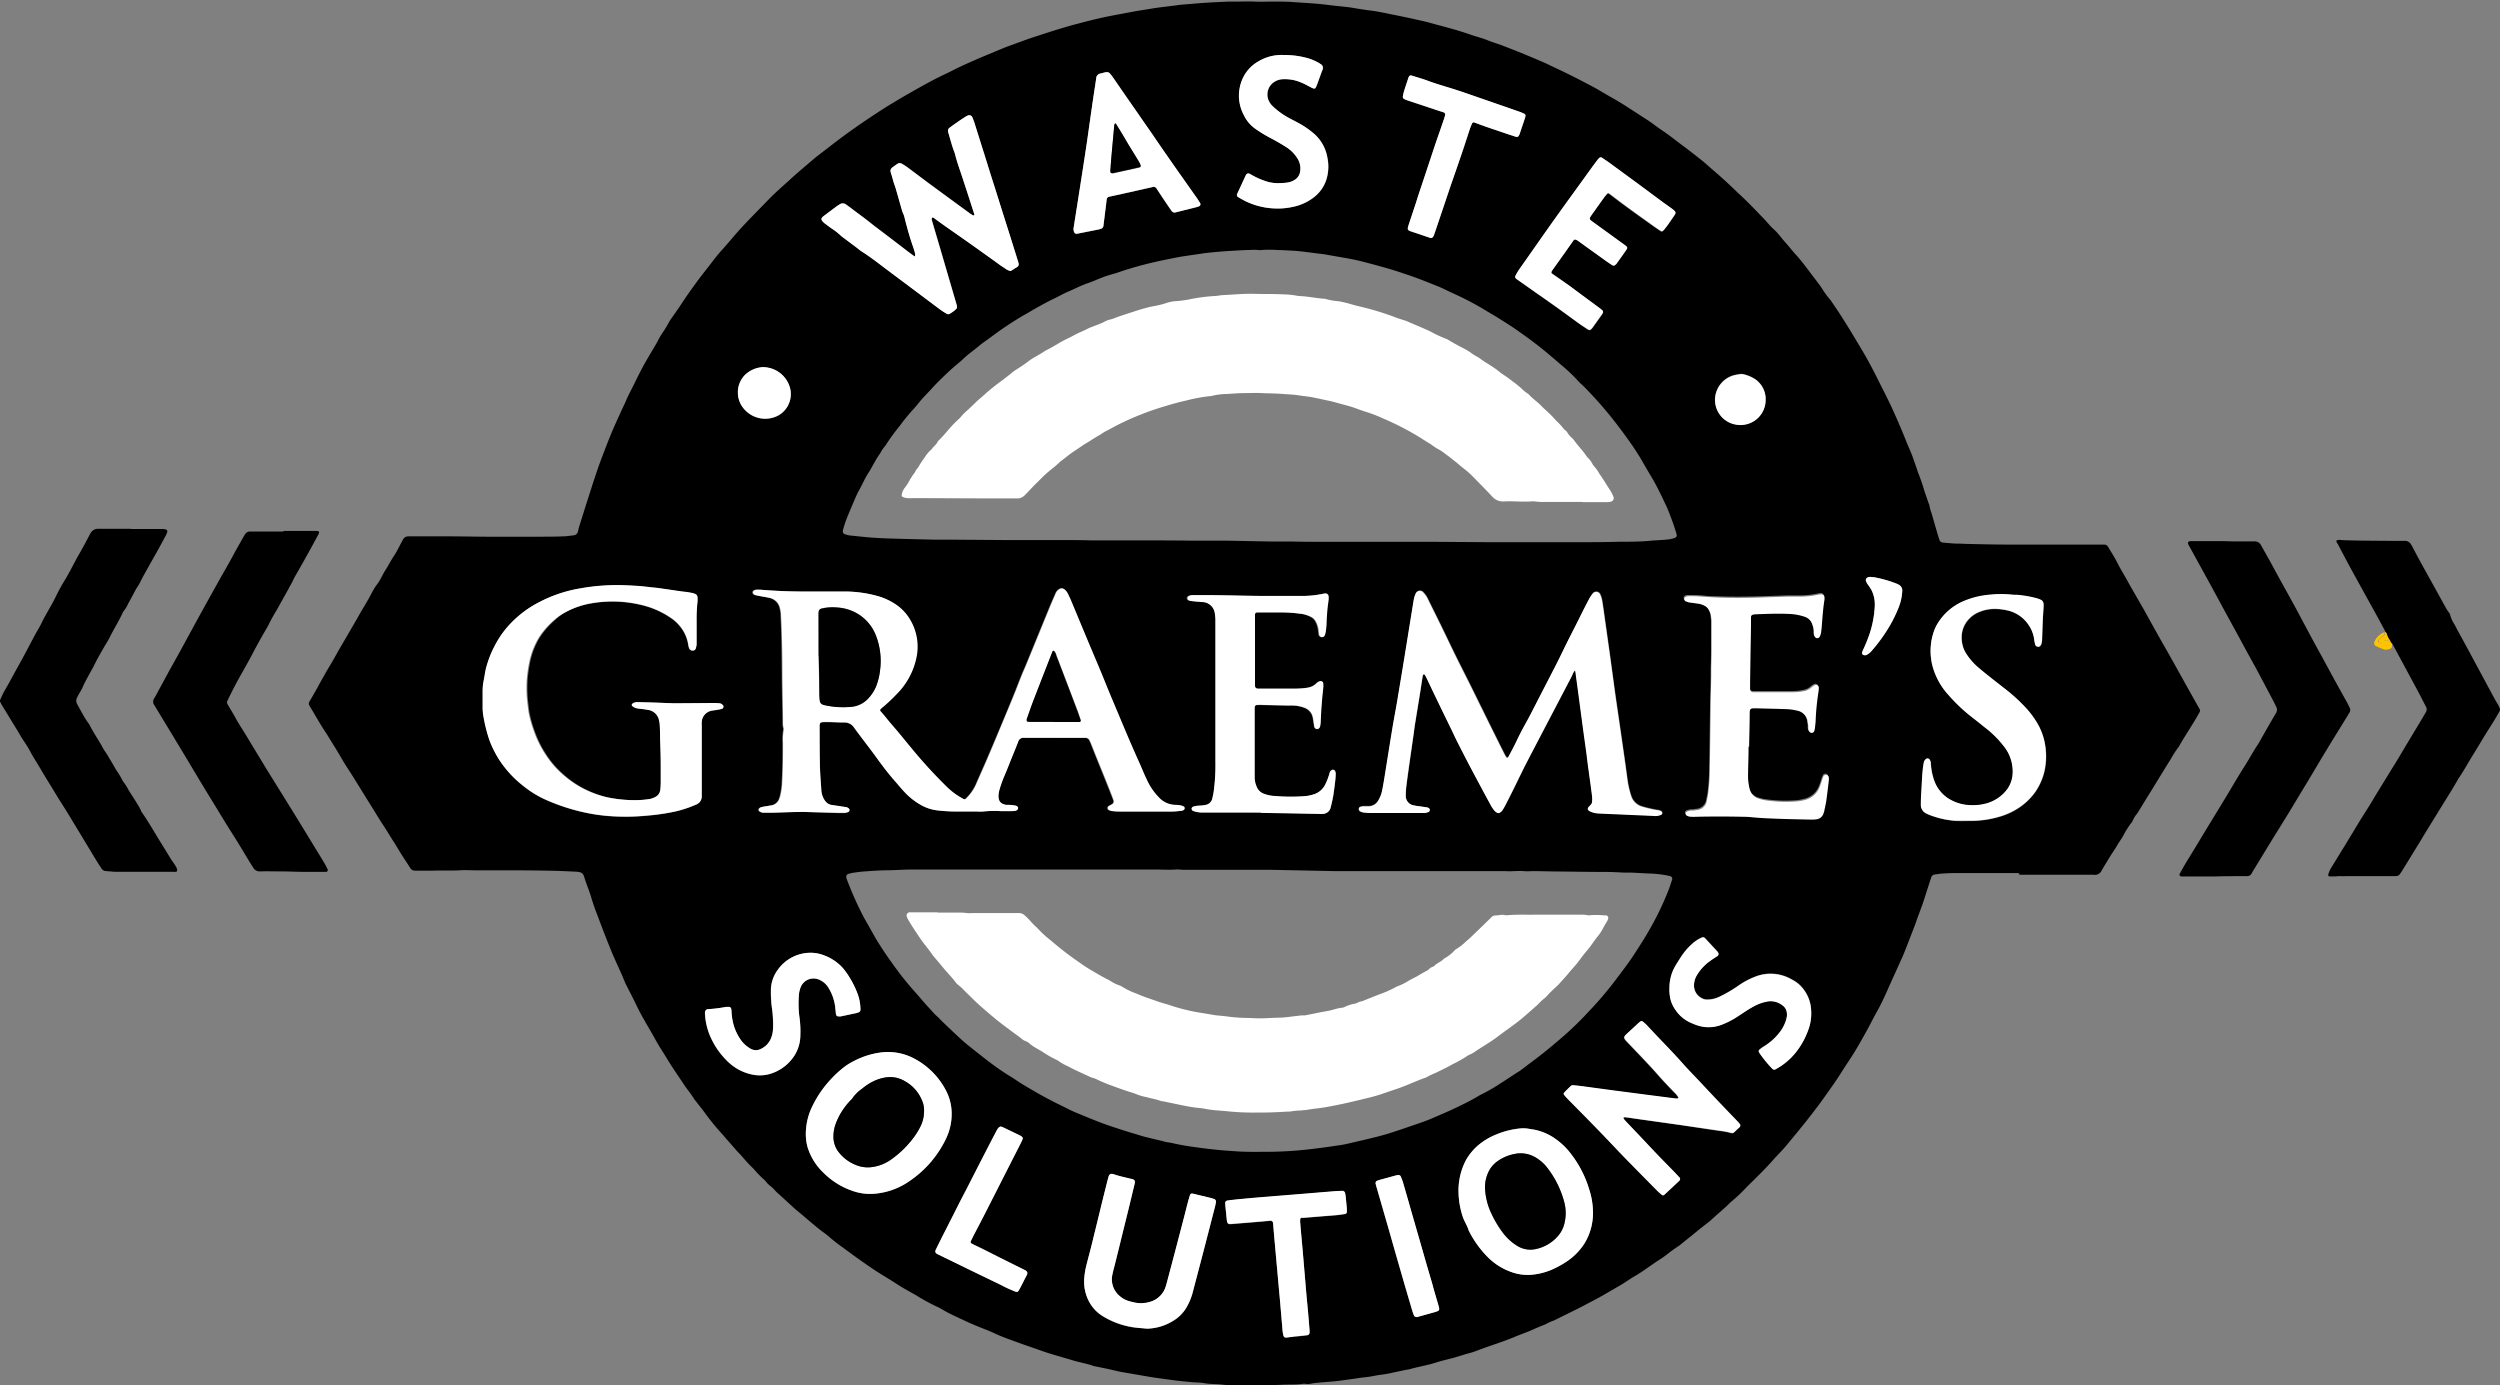 <svg id="Layer_1" data-name="Layer 1" xmlns="http://www.w3.org/2000/svg" viewBox="0 0 500 277.04"><rect x="0" y="0" width="500" height="277.04" fill="#808080" stroke="none"/><defs><style>.cls-1{fill:#ffc400;}.cls-2{fill:#fff;}</style></defs><title>GWS LOGO</title><path d="M403.7,174.61l-11.43,0c-1.22,0-2.44,0-3.66.1-.55,0-1.1.13-1.65.19a.81.81,0,0,0-.72.6c-.21.63-.42,1.27-.62,1.9-.36,1.12-.71,2.26-1.09,3.37-.47,1.33-1,2.65-1.45,4-.63,1.66-1.28,3.31-1.93,5-.31.79-.63,1.58-1,2.35-.89,2-1.82,4-2.7,6-.63,1.42-1.29,2.83-2.05,4.18s-1.54,2.95-2.36,4.4-1.67,3-2.57,4.39c-.71,1.13-1.47,2.22-2.17,3.35-1.18,1.88-2.48,3.67-3.77,5.48-.7,1-1.45,1.95-2.19,2.92-1.6,2.08-3.28,4.09-4.95,6.12-.87,1.06-1.84,2-2.74,3-1.65,1.9-3.48,3.63-5.26,5.4l-.23.24a31.2,31.2,0,0,1-2.9,2.73c-.39.34-.74.73-1.12,1.07L343.32,243c-.61.54-1.18,1.11-1.83,1.6-1,.77-2,1.57-2.94,2.35l-2.42,1.94a2.87,2.87,0,0,1-.44.34,25.57,25.57,0,0,0-2.33,1.69c-.5.38-1,.73-1.55,1.07-1.65,1.06-3.19,2.28-4.89,3.26-1,.57-1.91,1.26-2.9,1.83-1.76,1-3.5,2.07-5.29,3-1.24.66-2.48,1.32-3.74,1.94l-4.17,2.06a12.85,12.85,0,0,0-1.81.82c-1,.38-2.05.84-3.07,1.29-.84.36-1.72.66-2.56,1-1.59.69-3.23,1.26-4.87,1.82-1.18.41-2.36.83-3.54,1.28-.65.24-1.34.39-2,.59s-1.55.49-2.33.7c-1.21.33-2.44.59-3.64,1-1.66.5-3.37.78-5,1.24-.39.1-.8.14-1.2.23l-2.16.46a21,21,0,0,1-2.07.39c-1.14.11-2.24.42-3.39.53-.84.08-1.68.22-2.52.34-1.06.14-2.12.31-3.18.43s-2.06.18-3.09.27c-.7.07-1.4.12-2.09.24a3,3,0,0,1-1.2.06,1.7,1.7,0,0,0-.55,0c-1.4.2-2.81.1-4.21.18-.93.05-1.85.06-2.78.08-.22,0-.44,0-.66,0a11.61,11.61,0,0,0-1.32,0,3.38,3.38,0,0,1-1.1,0,.75.75,0,0,0-.33,0,12.82,12.82,0,0,1-2.77,0,18.32,18.32,0,0,1-2.77-.09c-1.28-.17-2.58-.08-3.86-.32-.72-.13-1.47-.11-2.2-.17-.88-.08-1.76-.16-2.64-.26s-1.47-.18-2.2-.28c-1.24-.17-2.49-.33-3.72-.53q-2.9-.5-5.78-1c-.84-.16-1.66-.38-2.49-.56l-3-.62-.21-.07c-1.33-.46-2.72-.67-4.06-1.09-2.09-.64-4.2-1.18-6.26-1.92-1.59-.57-3.21-1.1-4.8-1.69-1.42-.53-2.85-1-4.23-1.65s-2.66-1.1-4-1.66l-1.32-.57c-1.37-.64-2.75-1.26-4.11-1.94-.85-.43-1.66-1-2.53-1.36a42.86,42.86,0,0,1-3.88-2.13c-.57-.35-1.16-.65-1.75-1-1.41-.75-2.71-1.67-4.06-2.49-.82-.5-1.65-1-2.45-1.52-2.18-1.46-4.33-3-6.41-4.55a31.22,31.22,0,0,1-2.89-2.26,14.58,14.58,0,0,0-1.31-1c-1.79-1.37-3.45-2.89-5.2-4.31-.26-.21-.5-.44-.75-.67l-2.78-2.54a5.79,5.79,0,0,1-.71-.69,5.83,5.83,0,0,0-.88-.84,4.87,4.87,0,0,1-.94-.93,1.79,1.79,0,0,0-.22-.25,21.15,21.15,0,0,1-2.24-2.3,28.45,28.45,0,0,1-2.13-2.26c-.39-.49-.86-.92-1.27-1.38-.71-.81-1.41-1.62-2.12-2.42-.29-.34-.57-.68-.87-1a49,49,0,0,1-3.27-4c-.6-.85-1.26-1.64-1.89-2.46a5.22,5.22,0,0,1-.46-.62,19.05,19.05,0,0,0-1.22-1.72c-.21-.3-.44-.59-.64-.9-1.25-1.88-2.54-3.72-3.69-5.66-.61-1-1.29-2-1.85-3-1.29-2.38-2.75-4.65-3.93-7.08-.65-1.36-1.34-2.71-2-4-.42-.78-.72-1.63-1.08-2.44-.56-1.25-1.13-2.49-1.68-3.74-.23-.51-.41-1-.63-1.54-1-2.41-1.9-4.89-2.84-7.34-.38-1-.7-2-1-3s-.71-2-1.06-3l-.32-1a1.14,1.14,0,0,0-.86-.78,5.27,5.27,0,0,0-.88-.1c-1.4-.06-2.81-.14-4.21-.17-2.14-.05-4.29-.07-6.43-.09-3,0-6,0-9,0-1.18,0-2.37-.09-3.55,0-1.77.08-3.54,0-5.32.06-1,0-2.07,0-3.11,0H83a1.06,1.06,0,0,1-.93-.5c-.63-1-1.26-1.92-1.87-2.89s-1-1.7-1.57-2.55c-.67-1.06-1.31-2.14-2-3.17s-1.45-2.33-2.17-3.48c-1.32-2.1-2.61-4.21-3.92-6.31-.68-1.1-1.43-2.16-2.07-3.28s-1.31-2.23-2-3.32c-.44-.69-.84-1.4-1.29-2.08-1.08-1.59-2-3.28-3-4.93-.56-.93-.55-.88,0-1.8.92-1.56,1.76-3.16,2.66-4.73.54-1,1.12-1.91,1.68-2.87.44-.76.86-1.55,1.3-2.31l1.9-3.26c.74-1.28,1.5-2.55,2.21-3.84.57-1,1.21-2,1.8-3.06s1-2,1.68-2.87,1.07-1.93,1.68-2.86,1.09-1.94,1.71-2.85,1.17-2.14,1.77-3.2a1.18,1.18,0,0,1,1.14-.7h2l5.89,0c2.55,0,5.1.06,7.65.07,3.67,0,7.33,0,11,0,1.44,0,2.89,0,4.33-.07.66,0,1.32-.12,2-.18a1.94,1.94,0,0,0,.33-.07.93.93,0,0,0,.67-.68c.11-.46.22-.93.37-1.39q.89-2.85,1.8-5.7c.45-1.41.9-2.82,1.37-4.22.4-1.19.81-2.38,1.26-3.55.6-1.59,1.21-3.18,1.86-4.75s1.25-2.84,1.88-4.25c.32-.71.67-1.41,1-2.13.48-1.24,1.15-2.39,1.73-3.59s1.18-2.39,1.81-3.56,1.26-2.17,1.89-3.26c.33-.58.69-1.14,1-1.74a16.41,16.41,0,0,1,1-1.71,17.52,17.52,0,0,0,1-1.61,12.21,12.21,0,0,1,1-1.58c.39-.58.81-1.14,1.2-1.72.59-.86,1.14-1.73,1.73-2.58,1.15-1.63,2.31-3.25,3.55-4.81s2.25-3,3.48-4.32c1.43-1.6,2.77-3.27,4.24-4.83,1.65-1.76,3.35-3.45,5-5.17,1.27-1.3,2.64-2.49,4-3.72,1.67-1.56,3.43-3,5.18-4.51,1-.81,2-1.54,3-2.32,3.08-2.42,6.3-4.66,9.58-6.81,2.07-1.35,4.19-2.62,6.34-3.85,1.57-.9,3.16-1.78,4.75-2.63,1-.53,2-1,3-1.48q1-.49,2-1,2.66-1.25,5.36-2.38l3.48-1.45c.58-.24,1.17-.46,1.76-.67,1.36-.5,2.7-1,4.07-1.47,2.92-.95,5.83-1.92,8.79-2.71,1.9-.5,3.79-1,5.71-1.41s3.91-.75,5.87-1.13c1.13-.21,2.26-.37,3.39-.56,1.82-.32,3.66-.48,5.48-.74,1.1-.15,2.21-.19,3.32-.3,2.32-.21,4.64-.31,7-.41.56,0,1.11,0,1.66,0,1.15,0,2.29-.06,3.44,0s2.58,0,3.87,0,2.59,0,3.88.1c2.28.17,4.57.26,6.85.56,1.35.18,2.72.29,4.07.45.81.1,1.6.25,2.4.38.62.09,1.24.2,1.87.27,1.51.17,3,.5,4.47.8,2.1.41,4.2.87,6.29,1.34.86.19,1.71.45,2.57.68,2.36.62,4.71,1.26,7,2.06,1.08.38,2.19.63,3.26,1.07s2.1.72,3.13,1.12c1.42.54,2.82,1.1,4.22,1.67s2.73,1.14,4.09,1.73c.5.21,1,.48,1.49.71,2.18,1,4.33,2.07,6.46,3.18.95.5,1.93,1,2.83,1.52,1.8,1.1,3.66,2.07,5.43,3.21l4.1,2.65c1.09.69,2.1,1.51,3.17,2.23,1.24.81,2.39,1.74,3.57,2.63,1.46,1.07,2.89,2.19,4.31,3.31.72.58,1.4,1.21,2.1,1.81q2.44,2.08,4.76,4.32c.82.8,1.68,1.56,2.49,2.38,1.1,1.09,2.17,2.22,3.24,3.34.66.69,1.26,1.46,2,2.11s1.45,1.68,2.19,2.5,1.37,1.65,2.09,2.44c1.15,1.26,2.16,2.63,3.19,4,.69.91,1.4,1.8,2.05,2.75a15.43,15.43,0,0,0,1.7,2.33,3.15,3.15,0,0,1,.19.27c.43.64.87,1.28,1.3,1.93s.81,1.24,1.2,1.86c1.31,2.06,2.55,4.16,3.8,6.26s2.32,4.2,3.39,6.35c.71,1.42,1.44,2.84,2.12,4.27q1.72,3.67,3.21,7.44c.34.86.74,1.69,1.07,2.55s.71,2,1.06,3c.09.25.15.5.25.74a36.41,36.41,0,0,1,1.22,3.56c.28.84.58,1.67.87,2.51a1.51,1.51,0,0,1,.12.31,8.5,8.5,0,0,0,.47,1.71c.4,1.42.82,2.84,1.23,4.26.1.32.2.64.32,1a.77.77,0,0,0,.66.52c.73.07,1.47.14,2.21.19s1.25,0,1.88.06c4.29.12,8.58.19,12.87.16,3.89,0,7.77,0,11.66,0h2.77l.89,0a.89.89,0,0,1,.81.49c.58,1,1.26,2,1.78,3.06s1.27,2.26,1.89,3.39c.95,1.71,1.94,3.4,2.91,5.1l.45.77q1.26,2.28,2.53,4.56c.88,1.58,1.79,3.15,2.68,4.73,1.23,2.19,2.45,4.39,3.67,6.58l2.34,4.16a.65.65,0,0,1,0,.72c-.33.58-.65,1.17-1,1.73-.71,1.17-1.44,2.32-2.16,3.48-.26.41-.49.83-.74,1.24a2.42,2.42,0,0,1-.21.39,19.49,19.49,0,0,0-1.63,2.5c-1.22,1.95-2.41,3.9-3.61,5.86-.74,1.19-1.48,2.38-2.21,3.58-.31.5-.59,1-.94,1.5a4.73,4.73,0,0,0-.81,1.3,3.11,3.11,0,0,1-.49.73,22.19,22.19,0,0,0-1.35,2.16c-.37.77-.92,1.42-1.33,2.16s-.88,1.36-1.31,2.05-1,1.64-1.49,2.46c-.1.16-.18.32-.28.48a1.5,1.5,0,0,1-1.65.85l-11.66,0h-3.1ZM254,108.3v0h3.44c1.36,0,2.73.05,4.1.06l9.87,0,5.88,0,9.32,0,11.21.08q8.65,0,17.31,0c2.89,0,5.77,0,8.65-.09,2.33,0,4.66,0,7-.27l.33,0c.85-.06,1.7-.1,2.54-.19a8.15,8.15,0,0,0,1.19-.26,1.11,1.11,0,0,0,.38-.22.42.42,0,0,0,.14-.28,4.72,4.72,0,0,0-.15-.65c-.3-1-.65-2-1-2.93s-.65-1.73-1.05-2.56c-.95-2-1.86-3.95-3-5.82-.69-1.14-1.35-2.3-2-3.43-.48-.79-1-1.58-1.49-2.34-.74-1.07-1.49-2.12-2.26-3.16-1-1.32-2-2.65-3.08-3.92-1.39-1.68-2.87-3.29-4.39-4.85-.44-.45-.94-.84-1.35-1.31a31.48,31.48,0,0,0-3.3-3.13c-1.51-1.3-3-2.6-4.59-3.84s-2.9-2.17-4.38-3.21c-1.27-.89-2.6-1.7-3.9-2.53-.6-.38-1.22-.71-1.82-1.08a59.57,59.57,0,0,0-6-3.25c-.66-.31-1.34-.61-2-.93s-1.45-.72-2.21-1c-1.88-.76-3.77-1.52-5.69-2.17-1.33-.45-2.66-.9-4-1.29-1.81-.53-3.62-1-5.46-1.48-2.3-.56-4.64-.89-7-1.33-.58-.11-1.17-.16-1.76-.23-1.24-.16-2.49-.34-3.74-.46s-2.43-.15-3.65-.22l-.55,0a20.45,20.45,0,0,0-3.32,0,2,2,0,0,1-.55,0A7.94,7.94,0,0,0,250,50c-1.26,0-2.51.1-3.76.17s-2.22.15-3.32.25c-.77.07-1.54.15-2.31.26l-2.85.42c-.62.09-1.25.17-1.87.29-2.06.4-4.13.8-6.18,1.31-1.75.43-3.5.92-5.22,1.49-.59.19-1.18.42-1.79.58a23.46,23.46,0,0,0-2.72.91c-.79.32-1.57.67-2.37.94-1.37.45-2.64,1.15-4,1.71-.95.41-1.84.94-2.77,1.38-1.34.63-2.63,1.36-3.92,2.08-.55.3-1.07.65-1.62.95-1.5.82-2.92,1.75-4.33,2.69-1.17.78-2.28,1.63-3.42,2.45-.57.42-1.16.8-1.69,1.26-1,.86-2.06,1.56-3,2.45S191,73.17,190.09,74c-1.37,1.29-2.75,2.58-4,4-.56.59-1.13,1.17-1.67,1.78s-1.21,1.5-1.86,2.19a35.6,35.6,0,0,0-2.59,3.18,42.47,42.47,0,0,0-2.91,4,7.53,7.53,0,0,0-1,1.47c-.35.52-.7,1-1,1.58-.46.76-.84,1.56-1.33,2.3-.74,1.11-1.24,2.35-1.89,3.5-.27.49-.51,1-.73,1.49-.58,1.36-1.17,2.72-1.72,4.09-.29.72-.52,1.46-.74,2.21s0,1,.67,1.16a2.9,2.9,0,0,0,.65.14c1.51.16,3,.33,4.53.44s2.95.16,4.43.2c2.62.08,5.25.14,7.87.2,1.07,0,2.15,0,3.22,0l10.87.08c3.48,0,7,0,10.43,0,2.33,0,4.66,0,7,.07,1.18,0,2.37,0,3.55,0,1.66,0,3.32,0,5,0,4,0,8,0,12,.06,2.25,0,4.51,0,6.76,0Zm.13,65.66v0h-10l-7.32,0c-.55,0-1.11-.1-1.66-.06-1.37.1-2.73,0-4.1,0-.92,0-1.84,0-2.77,0h-4.87l-11.76,0-11.88,0h-17.2c-1.55,0-3.1.11-4.65.15-1.78,0-3.55.13-5.32.26-.7.06-1.39.16-2.09.26a5.15,5.15,0,0,0-.75.19.62.62,0,0,0-.47.85c0,.14.09.28.14.42a67.8,67.8,0,0,0,2.75,6.3c.3.59.6,1.19.93,1.76.68,1.19,1.37,2.37,2,3.55,1,1.63,2,3.18,3.12,4.71a62.23,62.23,0,0,0,4.44,5.67c1.19,1.32,2.3,2.71,3.55,4a13,13,0,0,0,1.47,1.5,1.26,1.26,0,0,1,.22.24c.29.29.57.58.87.86l2,1.9c.84.77,1.67,1.57,2.55,2.3s2.08,1.66,3.12,2.48c1.54,1.22,3.11,2.39,4.76,3.45.62.4,1.26.77,1.87,1.18,1.13.78,2.31,1.46,3.49,2.15q2.68,1.57,5.47,2.93c1.13.56,2.25,1.15,3.41,1.62,2.19.89,4.36,1.83,6.61,2.58l3.05,1,1.8.54c.75.22,1.48.47,2.24.66,1.36.34,2.73.64,4.1,1,.39.08.81.11,1.2.21a48.46,48.46,0,0,0,4.91.85c1.17.17,2.35.31,3.52.44,1.55.17,3.09.27,4.64.37,1.85.12,3.69.09,5.54.08a75.39,75.39,0,0,0,8.63-.48c1.73-.2,3.45-.42,5.16-.68.73-.12,1.47-.19,2.19-.35,1.95-.44,3.89-.89,5.83-1.37,1.07-.26,2.15-.55,3.2-.89.84-.28,1.69-.54,2.52-.83,1.47-.51,2.95-1,4.4-1.52.56-.21,1.1-.43,1.65-.67,1.15-.49,2.32-1,3.45-1.5,2-.95,3.95-1.85,5.82-3a1.59,1.59,0,0,1,.29-.15,33.89,33.89,0,0,0,3.66-2.09c1.15-.73,2.29-1.49,3.43-2.24.25-.16.52-.3.76-.47.74-.55,1.46-1.12,2.21-1.67,2.26-1.67,4.42-3.46,6.54-5.31a64,64,0,0,0,5-4.89,72.86,72.86,0,0,0,5.13-6c1.26-1.69,2.56-3.34,3.72-5.1s2.42-3.72,3.5-5.66a59.46,59.46,0,0,0,3.45-7.2c.3-.75.55-1.53.8-2.3a.54.54,0,0,0-.41-.77c-.43-.11-.87-.18-1.3-.26a23,23,0,0,0-2.87-.26l-3.55-.18-1.44,0c-1.07-.05-2.14-.11-3.21-.13-3.19,0-6.37-.05-9.55-.09-1.7,0-3.39-.06-5.09-.08-.78,0-1.56.08-2.33,0-1.18-.09-2.36.11-3.54,0l-13.76,0H274.77l-8,0Zm-93.26-11.57,6.88.24c.4,0,.81,0,1.22,0a2.35,2.35,0,0,0,.73-.21.4.4,0,0,0,.09-.65,1,1,0,0,0-.58-.29c-.92-.14-1.83-.29-2.75-.41a2,2,0,0,1-1.4-.81,4,4,0,0,1-.48-.86,4.25,4.25,0,0,1-.31-1.41c-.09-1.62-.23-3.25-.27-4.87-.06-2.55,0-5.11-.07-7.66,0-.85.09-1,1-1h1c1,0,1.92.09,2.88.08a2.25,2.25,0,0,1,2,1l.26.36c.33.45.65.9,1,1.34,1.08,1.45,2.19,2.89,3.26,4.35s2.33,3.15,3.62,4.62c.81.92,1.57,1.87,2.44,2.73A13.38,13.38,0,0,0,184.2,161a8.56,8.56,0,0,0,3.13,1.07,30.22,30.22,0,0,0,3.42.23l4.55,0a8.42,8.42,0,0,0,1.33,0,21.83,21.83,0,0,1,3.43-.07h2.22a3.94,3.94,0,0,0,.77-.07.87.87,0,0,0,.37-.22.46.46,0,0,0-.08-.68,1,1,0,0,0-.3-.13c-.36-.06-.73-.11-1.09-.14s-.53,0-.78,0c-1.1-.21-1.58-.7-1.55-1.8a5.28,5.28,0,0,1,.22-1.31,25.25,25.25,0,0,1,.84-2.4c.58-1.33,1.09-2.68,1.63-4,.41-1,.86-2.05,1.24-3.09a1.11,1.11,0,0,1,1.27-.82H205l3.77,0c2.7,0,5.4.05,8.1,0a.94.94,0,0,1,1,.63c.09.21.19.41.27.61.29.72.57,1.45.86,2.17,1.05,2.6,2.09,5.21,3.14,7.82.16.41.32.83.47,1.24a.64.64,0,0,1-.25.78c-.12.09-.26.14-.39.22a2.77,2.77,0,0,0-.37.22.47.47,0,0,0,.06.75,2.16,2.16,0,0,0,.85.23c.45,0,.89.06,1.33.07,3.52,0,7,0,10.54,0,.63,0,1.26-.09,1.88-.15a1.1,1.1,0,0,0,.4-.18.42.42,0,0,0,0-.66,2.4,2.4,0,0,0-.4-.17,5.28,5.28,0,0,0-1.43-.17,4.6,4.6,0,0,1-3.06-1.38c-.18-.19-.36-.37-.53-.57a12.51,12.51,0,0,1-2.07-3.26c-.55-1.17-1-2.38-1.57-3.55-1.81-4-3.48-8.08-5.19-12.13-.81-1.91-1.57-3.83-2.36-5.75l-2.53-6-3.5-8.4c-.17-.4-.38-.8-.56-1.2a2.62,2.62,0,0,0-.69-.86.86.86,0,0,0-1-.06,1.88,1.88,0,0,0-.72.83c-.39.92-.8,1.82-1.18,2.75l-4.79,11.7c-.27.65-.57,1.29-.83,1.94-.56,1.4-1.09,2.82-1.67,4.23-1,2.46-2,4.91-3.06,7.37-.72,1.74-1.46,3.47-2.2,5.2s-1.44,3.25-2.14,4.88a9.07,9.07,0,0,1-2,2.92c-.26.27-.35.29-.67.12a14.36,14.36,0,0,1-3.06-2.19,96.12,96.12,0,0,1-7.41-8.09c-1.21-1.45-2.38-2.93-3.63-4.35-.83-.94-1.57-1.95-2.42-2.88a.29.29,0,0,1,0-.4l.32-.3a30.93,30.93,0,0,0,2.84-2.65,14.51,14.51,0,0,0,4-7.29,10.54,10.54,0,0,0-1.45-8,9.32,9.32,0,0,0-2.53-2.63,12.69,12.69,0,0,0-4.23-1.89,24.66,24.66,0,0,0-5.92-.78c-2.3,0-4.59,0-6.88,0-3.33,0-6.66-.07-10-.35a6.54,6.54,0,0,0-1,0,.77.77,0,0,0-.65.36.37.37,0,0,0,0,.31.7.7,0,0,0,.5.4c.32.09.64.15,1,.21.58.11,1.17.19,1.74.33a2.67,2.67,0,0,1,2.17,2.12,6.48,6.48,0,0,1,.17,1c.07,1.63.15,3.25.18,4.88.05,2.55.07,5.1.1,7.65,0,3.07.09,6.14.13,9.21a3.81,3.81,0,0,0,.13,1.21.89.89,0,0,1,0,.43,10.41,10.41,0,0,0-.13,2.43c0,2.66,0,5.33-.16,8a12.92,12.92,0,0,1-.29,2.31,5.46,5.46,0,0,1-.29,1,2,2,0,0,1-1.55,1.27l-1.1.18c-.32.06-.65.11-1,.2a1,1,0,0,0-.36.25.38.38,0,0,0,0,.5,1.36,1.36,0,0,0,.91.34q.78,0,1.56,0C156.51,162.49,158.69,162.35,160.87,162.39ZM315,134.06a4.56,4.56,0,0,1,.21.76c.24,1.72.47,3.44.7,5.17.27,2,.53,4,.8,6,.19,1.4.39,2.79.58,4.18.14,1,.25,2,.39,3.08.27,2,.55,4,.8,5.94a4.69,4.69,0,0,1,0,1,1,1,0,0,1-.29.7l-.31.32c-.46.44-.24.76.15.95a3.89,3.89,0,0,0,.94.33,5.47,5.47,0,0,0,1,.12l6.2.27,4.77.21a2.74,2.74,0,0,0,1.3-.2.42.42,0,0,0,.27-.32.49.49,0,0,0-.28-.44,2.33,2.33,0,0,0-.85-.22,24.85,24.85,0,0,1-2.81-.65,3.21,3.21,0,0,1-2.3-2.2,18.85,18.85,0,0,1-.78-3.56c-.36-2.75-.77-5.49-1.16-8.24s-.81-5.56-1.21-8.34q-.52-3.69-1-7.36c-.45-3.23-.91-6.45-1.36-9.67-.1-.7-.19-1.39-.33-2.08a4.3,4.3,0,0,0-.34-1,.86.86,0,0,0-1.47-.21,5.68,5.68,0,0,0-.63.91c-.39.71-.76,1.43-1.13,2.16-.57,1.12-1.13,2.25-1.69,3.37s-1.24,2.43-1.85,3.66-1.25,2.6-1.91,3.88c-1.17,2.31-2.37,4.6-3.55,6.9-.93,1.81-1.85,3.62-2.83,5.4-.62,1.13-1.22,2.27-1.76,3.45-.45,1-1,1.91-1.48,2.85-.2.39-.35.39-.6,0-.12-.19-.22-.39-.32-.58-.51-1-1-2-1.5-3-.92-1.85-1.84-3.71-2.75-5.56-.74-1.49-1.47-3-2.21-4.48-1-2.08-2.1-4.16-3.13-6.25s-2.08-4.32-3.14-6.48c-.86-1.76-1.74-3.51-2.6-5.27a4.16,4.16,0,0,0-.77-1.08.9.9,0,0,0-1.61.24,3.51,3.51,0,0,0-.26.73c-.07.28-.12.58-.17.87q-.92,5.64-1.82,11.27-.68,4.17-1.38,8.32c-.32,1.9-.7,3.78-1,5.68-.56,3.39-1.09,6.79-1.64,10.18-.13.8-.27,1.61-.44,2.4a6.16,6.16,0,0,1-.84,2,2.2,2.2,0,0,1-1.74,1c-.37,0-.74,0-1.11,0a2.87,2.87,0,0,0-.65.12.43.43,0,0,0-.29.31.54.54,0,0,0,.17.5,1.69,1.69,0,0,0,.82.31c.56,0,1.11.08,1.66.08l9.1,0h1.33a2.11,2.11,0,0,0,.86-.18A.47.47,0,0,0,286,162a.53.53,0,0,0-.32-.42,1,1,0,0,0-.31-.1l-1.54-.22a12,12,0,0,1-1.2-.2,1.89,1.89,0,0,1-1.45-1.86,18.53,18.53,0,0,1,.13-2.11c.46-3.37.94-6.74,1.42-10.11.1-.76.2-1.53.32-2.3l1-6.14c.18-1.13.34-2.26.53-3.4a.36.36,0,0,1,.18-.25c.07,0,.22.07.27.14q.27.48.51,1c.54,1.13,1.07,2.27,1.62,3.4.91,1.9,1.84,3.79,2.76,5.69.51,1.06,1,2.14,1.54,3.19q1.56,3.06,3.16,6.11,1.79,3.38,3.62,6.74a6.84,6.84,0,0,0,.69,1,1.85,1.85,0,0,0,.52.4.51.51,0,0,0,.53,0,1.78,1.78,0,0,0,.62-.63,12.1,12.1,0,0,0,.6-1.06c.65-1.28,1.29-2.57,1.94-3.87s1.33-2.72,2-4.06c1.29-2.5,2.6-5,3.9-7.48l5.4-10.32A3.22,3.22,0,0,1,315,134.06Zm-180.13,6.6-4.53-.16-2.66-.07a1.57,1.57,0,0,0-1,.29c-.22.17-.24.38,0,.55a2.29,2.29,0,0,0,1.23.46c.62.08,1.25.14,1.87.26a2.62,2.62,0,0,1,2.22,2.18,6.54,6.54,0,0,1,.13,1c0,.85.05,1.7.07,2.55,0,1.81.09,3.62.12,5.43,0,.48,0,1,0,1.45s0,.81,0,1.21a18.15,18.15,0,0,1-.09,2.21,1.8,1.8,0,0,1-1,1.38,3.87,3.87,0,0,1-1.48.46,20.36,20.36,0,0,1-2.21.18,27.4,27.4,0,0,1-6-.58,20.48,20.48,0,0,1-6-2.46,20.82,20.82,0,0,1-3-2.27,18.25,18.25,0,0,1-3.17-3.68,20.86,20.86,0,0,1-2.35-4.64,24.2,24.2,0,0,1-1.08-3.71c-.11-.58-.17-1.17-.24-1.76a25.83,25.83,0,0,1-.15-5.2,28.32,28.32,0,0,1,.46-3.18,15.46,15.46,0,0,1,2-5.14,16.2,16.2,0,0,1,3-3.4A10.88,10.88,0,0,1,113,122.5a16.66,16.66,0,0,1,5.44-1.83,24.57,24.57,0,0,1,9.59.31,17.47,17.47,0,0,1,6.44,2.87,8.48,8.48,0,0,1,2.15,2.36,7.64,7.64,0,0,1,1,2.79,3.11,3.11,0,0,0,.2.74.73.73,0,0,0,.73.41.58.58,0,0,0,.57-.44,3.85,3.85,0,0,0,.16-.75c0-.41,0-.82,0-1.22,0-1.19,0-2.37,0-3.55a29.65,29.65,0,0,1,.18-3.77,6.48,6.48,0,0,0,0-.88.76.76,0,0,0-.47-.7,2.47,2.47,0,0,0-.52-.18,18.3,18.3,0,0,0-2.08-.31c-1.61-.23-3.22-.48-4.83-.7-.63-.09-1.26-.11-1.88-.2-1.69-.22-3.39-.3-5.09-.36a41.33,41.33,0,0,0-8.61.64,27.44,27.44,0,0,0-8.47,2.9,21.19,21.19,0,0,0-5.07,3.74,19.08,19.08,0,0,0-3.62,5A20.42,20.42,0,0,0,97.18,134c-.14.69-.23,1.39-.37,2.08a10.81,10.81,0,0,0-.23,2.2c0,1,0,2,0,3a10.28,10.28,0,0,0,.12,1.76,31.41,31.41,0,0,0,1.23,5,21.2,21.2,0,0,0,2,4,21.43,21.43,0,0,0,4.68,5.15,20.68,20.68,0,0,0,5,3,40.23,40.23,0,0,0,7.17,2.31,35.65,35.65,0,0,0,5.71.79,44.3,44.3,0,0,0,7.1-.15,42.37,42.37,0,0,0,5.59-.84,23.69,23.69,0,0,0,4-1.34,1.72,1.72,0,0,0,1.15-1.71c0-.15,0-.29,0-.44,0-1.07,0-2.15,0-3.22,0-2.4,0-4.81,0-7.21,0-1.11,0-2.22,0-3.33a3.31,3.31,0,0,1,0-.55,2.43,2.43,0,0,1,2.14-2.35c.32-.07.65-.09,1-.15s.58-.11.86-.19a.46.46,0,0,0,.35-.39c0-.21-.1-.34-.24-.47a.88.88,0,0,0-.6-.25c-.44,0-.88-.05-1.33-.05Zm117.3,21.85v0l.23,0,11.64.21a5.27,5.27,0,0,0,.56,0,1.64,1.64,0,0,0,1.57-1.33c.18-.71.35-1.44.48-2.16.15-.91.27-1.83.38-2.75.07-.59.11-1.18.14-1.77a1.28,1.28,0,0,0-.12-.53.49.49,0,0,0-.75-.17.85.85,0,0,0-.32.44c-.12.38-.22.78-.37,1.16A11.93,11.93,0,0,1,265,157a3.81,3.81,0,0,1-2.23,1.88,8,8,0,0,1-2.06.41,39.92,39.92,0,0,1-6-.06,6.93,6.93,0,0,1-2.05-.46,2.4,2.4,0,0,1-1.38-1.36,4.79,4.79,0,0,1-.42-1.82c0-.78,0-1.56,0-2.33q0-4.44,0-8.88c0-.92,0-1.85,0-2.77,0-.38.16-.55.53-.58a10.29,10.29,0,0,1,1.11,0l5.21.11a8.36,8.36,0,0,1,1,0,7,7,0,0,1,2.16.46,2.55,2.55,0,0,1,1.64,1.95c.09.47.15,1,.23,1.42a3.35,3.35,0,0,0,.07.44.63.63,0,0,0,.57.44.59.59,0,0,0,.51-.38A1.55,1.55,0,0,0,264,145q0-.33.06-.66.13-3.43.52-6.86a4.91,4.91,0,0,0,0-.77.52.52,0,0,0-.72-.45,1.75,1.75,0,0,0-.73.49,3.13,3.13,0,0,1-1.68.79,15.43,15.43,0,0,1-2.54.19c-2.33,0-4.66,0-7,0h-.45a.59.59,0,0,1-.62-.63c0-.29,0-.59,0-.89q0-6.44,0-12.87a3.24,3.24,0,0,1,0-.44.45.45,0,0,1,.44-.42c.4,0,.81,0,1.22,0,1.22,0,2.44,0,3.66,0a27.86,27.86,0,0,1,3.65.25,6,6,0,0,1,2.42.73,2.28,2.28,0,0,1,.88,1,5,5,0,0,1,.48,1.7c0,.25.05.51.09.77a.68.68,0,0,0,.52.51.61.61,0,0,0,.61-.39,4.17,4.17,0,0,0,.2-.75c.07-.62.12-1.25.16-1.88a38.43,38.43,0,0,1,.4-4.41,3.32,3.32,0,0,0,0-.77.6.6,0,0,0-.6-.55,5,5,0,0,0-.54.08,19.66,19.66,0,0,1-3.74.42c-2.78,0-5.55,0-8.32,0-3.63,0-7.25-.11-10.87-.16-1,0-2,0-3,0a1.72,1.72,0,0,0-.86.17.47.47,0,0,0,0,.87,1.28,1.28,0,0,0,.42.13c.41,0,.81.09,1.22.12s.74,0,1.1.09A2.57,2.57,0,0,1,243,122.8a8.25,8.25,0,0,1,.11,1.21c0,1.26,0,2.52,0,3.78q0,7.32,0,14.64,0,4.94,0,9.88a39.77,39.77,0,0,1-.34,6c-.07.48-.17.95-.28,1.42A1.66,1.66,0,0,1,241,161a6.48,6.48,0,0,1-.77.09c-.33,0-.66,0-1,.08a2.86,2.86,0,0,0-.64.16.47.47,0,0,0-.27.45.47.47,0,0,0,.24.35,1.43,1.43,0,0,0,.31.12,5.33,5.33,0,0,0,1.64.23l6.1,0C248.47,162.47,250.32,162.49,252.16,162.51Zm97.53-13.31h0c0-2.29.11-4.58.12-6.87,0-.75.2-.86.81-.9l.67,0c2,.06,4.06.09,6.1.17a10.72,10.72,0,0,1,1.86.28,2.58,2.58,0,0,1,2.15,2.24c.05.29.08.59.12.88s0,.37,0,.55a1.13,1.13,0,0,0,.27.6.55.55,0,0,0,.92-.14,3.61,3.61,0,0,0,.15-.65c.06-.59.12-1.18.15-1.77.07-1.55.22-3.09.43-4.63.07-.52.14-1,.19-1.54a.57.57,0,0,0-.26-.58.6.6,0,0,0-.63,0,4.53,4.53,0,0,0-.63.45,3,3,0,0,1-1.37.68,11.35,11.35,0,0,1-2.32.24l-4.1,0-3.77,0a.62.62,0,0,1-.66-.61c0-.45,0-.89,0-1.33.05-3.81.12-7.62.18-11.43,0-.56,0-1.11,0-1.67a.48.48,0,0,1,.39-.47,3.31,3.31,0,0,1,.55-.08c2.14-.08,4.29-.17,6.43-.08a11.16,11.16,0,0,1,3.38.58,2.39,2.39,0,0,1,1.52,1.5,4.54,4.54,0,0,1,.33,1.5,5.12,5.12,0,0,0,0,.56,2,2,0,0,0,.15.41.56.56,0,0,0,1,0,2.62,2.62,0,0,0,.29-1c0-.41.09-.81.12-1.22.15-1.73.25-3.46.54-5.18a2.22,2.22,0,0,0,0-.44.62.62,0,0,0-.63-.63,3.62,3.62,0,0,0-.66.09,16.73,16.73,0,0,1-3.53.37l-2.55,0-5,.17c-3.14.09-6.28.12-9.42,0-1,0-1.92-.1-2.88-.18s-1.7-.07-2.55-.07a1.41,1.41,0,0,0-.53.12.5.5,0,0,0-.3.44.48.48,0,0,0,.27.45,3.44,3.44,0,0,0,1.17.31c.52.06,1,.14,1.54.21a3.92,3.92,0,0,1,1.14.42,2,2,0,0,1,.9,1,3,3,0,0,1,.34,1c0,.4.11.81.11,1.21,0,1.92,0,3.84,0,5.76,0,1.26,0,2.51-.07,3.77,0,.44,0,.88,0,1.32,0,2.11-.09,4.22-.12,6.32-.06,4-.1,8.07-.17,12.1a39.53,39.53,0,0,1-.32,5c-.08.54-.19,1.09-.31,1.63a2.13,2.13,0,0,1-1.84,1.69c-.25,0-.51.08-.76.11s-.38,0-.56,0a3.89,3.89,0,0,0-.74.21.45.45,0,0,0,0,.85,1.71,1.71,0,0,0,.63.19,13.84,13.84,0,0,0,1.44,0q4.38-.14,8.77,0c.62,0,1.26,0,1.88.08,1.77.18,3.54.25,5.32.32,2.21.08,4.43.12,6.65.17a6.88,6.88,0,0,0,1.11-.05,1.67,1.67,0,0,0,1.47-1.18c.05-.18.12-.35.16-.53.14-.65.3-1.3.4-2,.19-1.32.34-2.64.5-4a3.64,3.64,0,0,0,0-.66.62.62,0,0,0-.49-.53.6.6,0,0,0-.56.27,3,3,0,0,0-.18.41c-.2.59-.37,1.2-.61,1.78a4.22,4.22,0,0,1-2.66,2.49,9.47,9.47,0,0,1-2.29.39,28.48,28.48,0,0,1-5.54-.2,8.41,8.41,0,0,1-1.72-.39,2.65,2.65,0,0,1-1.8-2,10.64,10.64,0,0,1-.3-2.64C349.64,153.12,349.66,151.16,349.69,149.2ZM194.88,43c-.06,0-.14.1-.17.08a4.77,4.77,0,0,1-.66-.39l-3.94-2.88-4.65-3.41c-1.34-1-2.67-2-4-3a11.92,11.92,0,0,0-1.13-.71.73.73,0,0,0-.74,0c-.38.24-.74.5-1.09.77a.83.83,0,0,0-.32,1c.22.7.41,1.42.62,2.13.1.31.23.62.33.94.43,1.49.85,3,1.28,4.48a2.47,2.47,0,0,0,.18.52,5,5,0,0,1,.41,1.26c.48,1.86,1,3.71,1.63,5.52.16.45.29.92.41,1.38a1.6,1.6,0,0,1,0,.44.1.1,0,0,1-.16.08c-.42-.29-.84-.6-1.25-.91-1.68-1.27-3.35-2.55-5-3.82-.94-.71-1.89-1.42-2.81-2.16-1.07-.85-2.18-1.65-3.27-2.47-.44-.33-.9-.65-1.35-1a1.07,1.07,0,0,0-1.25,0c-.22.13-.44.27-.65.42l-2.48,1.86c-.72.54-.63.81,0,1.4.05,0,.12.08.18.13.44.33.88.67,1.34,1a12.49,12.49,0,0,1,1.91,1.5,3.68,3.68,0,0,0,.44.34l2.67,2c.35.27.69.57,1.06.8,1,.64,2,1.36,3,2.1,2.29,1.75,4.6,3.46,6.91,5.19,1.92,1.44,3.84,2.89,5.77,4.32a12.61,12.61,0,0,0,1.31.83.51.51,0,0,0,.53,0,6.13,6.13,0,0,0,1.35-1,.62.62,0,0,0,.13-.4,1.32,1.32,0,0,0-.08-.44c-.46-1.56-.91-3.12-1.37-4.68-.64-2.2-1.29-4.4-1.93-6.6-.56-1.88-1.11-3.75-1.66-5.64a.69.69,0,0,1,0-.32.21.21,0,0,1,.11-.17.23.23,0,0,1,.2,0c.78.56,1.55,1.13,2.34,1.69l3.34,2.37,2.72,1.92,4.33,3.1c.48.34.94.71,1.45,1a3.18,3.18,0,0,0,1.27.64l1-.64.29-.17a.64.64,0,0,0,.28-.77c0-.22-.12-.43-.18-.64L202,47.17c-1.06-3.35-2.12-6.69-3.17-10.05-.66-2.11-1.3-4.23-2-6.35s-1.33-4.23-2-6.35c-.11-.35-.25-.7-.39-1a.67.67,0,0,0-.85-.32,3.32,3.32,0,0,0-.59.31c-.46.3-.93.6-1.38.92s-1.15.81-1.71,1.22a.74.74,0,0,0-.32.68,1.65,1.65,0,0,0,.07.32c.38,1.24.68,2.49,1.14,3.7a5.17,5.17,0,0,1,.21.63c.4,1.62,1,3.17,1.5,4.75.8,2.42,1.58,4.85,2.36,7.28C194.91,42.91,194.89,43,194.88,43Zm213.65,81.54h0l.18-3.1a5,5,0,0,0,0-.55.93.93,0,0,0-.6-.86,5,5,0,0,0-.94-.33,22.24,22.24,0,0,0-3.82-.64l-.55,0a23.22,23.22,0,0,0-5.65.06,16.63,16.63,0,0,0-4.78,1.35,11.15,11.15,0,0,0-4.46,3.73,8.66,8.66,0,0,0-1.13,2.15,11.93,11.93,0,0,0-.17,7.31A14,14,0,0,0,389.7,139a33.66,33.66,0,0,0,4.66,4.43c.85.66,1.69,1.32,2.52,2a20.57,20.57,0,0,1,4.27,4.32,8.08,8.08,0,0,1,1.43,5,5.81,5.81,0,0,1-1.47,3.63,7.78,7.78,0,0,1-4,2.42,9.41,9.41,0,0,1-2.53.29,8.75,8.75,0,0,1-4.94-1.39,7.16,7.16,0,0,1-2.79-3.63,12.4,12.4,0,0,1-.64-3.26,1.48,1.48,0,0,0-.3-.93.51.51,0,0,0-.69,0,1.27,1.27,0,0,0-.43.76c-.09.58-.18,1.17-.23,1.75-.08,1-.14,2-.19,3-.06,1.18-.13,2.36-.15,3.55a1.87,1.87,0,0,0,1.07,1.8,7.93,7.93,0,0,0,1.13.47,17.66,17.66,0,0,0,4.77,1c1.11.06,2.22,0,3.33,0a20.16,20.16,0,0,0,5.56-.87,13.91,13.91,0,0,0,3.34-1.49,12.57,12.57,0,0,0,3.64-3.37,12.23,12.23,0,0,0,1.82-4,13.66,13.66,0,0,0,.21-5.29,12.51,12.51,0,0,0-1.31-4,17.55,17.55,0,0,0-2.66-3.67,34.64,34.64,0,0,0-4.37-3.93c-1.69-1.33-3.39-2.63-5-4a12.56,12.56,0,0,1-2.41-2.73,5.63,5.63,0,0,1-.93-2.59,5.56,5.56,0,0,1,.41-2.93,5.7,5.7,0,0,1,3.07-2.9,8.07,8.07,0,0,1,2.92-.61,11.26,11.26,0,0,1,2.53.26,6.9,6.9,0,0,1,4.35,2.84,6.72,6.72,0,0,1,1.2,3c0,.33.11.66.18,1a.64.64,0,0,0,.56.47.56.56,0,0,0,.55-.3,1.6,1.6,0,0,0,.2-.51c.05-.33.07-.66.09-1Zm-218.2,98.13a10,10,0,0,0-1.24-4.76,15.08,15.08,0,0,0-6.2-6.16,11.15,11.15,0,0,0-6.54-1.26,16,16,0,0,0-5.28,1.59,13.86,13.86,0,0,0-2,1.17,21,21,0,0,0-2.72,2.44,21.51,21.51,0,0,0-3.8,5.43,12.56,12.56,0,0,0-1.34,4.77,10.07,10.07,0,0,0,.33,3.62,11.81,11.81,0,0,0,3.06,4.95,15.14,15.14,0,0,0,5.85,3.71,10.7,10.7,0,0,0,3.81.63,14.28,14.28,0,0,0,7.76-2.65,21.29,21.29,0,0,0,7.19-8.41A11.32,11.32,0,0,0,190.33,222.65Zm124.42-5.6a.71.71,0,0,0-.61.18c-.45.44-.9.88-1.33,1.34a.32.32,0,0,0,0,.41c.23.29.48.57.73.83,2,2,4,4.06,6,6.1s3.67,3.86,5.52,5.77q3.18,3.25,6.38,6.48c.29.29.6.56.91.82a.39.39,0,0,0,.51,0l3-2.81a.45.45,0,0,0,0-.69c-.34-.38-.7-.76-1.06-1.13-1.13-1.17-2.28-2.32-3.41-3.5-1.3-1.36-2.58-2.74-3.88-4.11-.84-.88-1.68-1.76-2.51-2.65a2.89,2.89,0,0,1-.33-.45s.06-.16.1-.16a1.55,1.55,0,0,1,.43,0c.85.11,1.69.24,2.53.36l8.46,1.19,7.68,1.16a17.25,17.25,0,0,1,1.75.29c1.08.3.93.24,1.71-.51.19-.17.39-.34.57-.52a.44.44,0,0,0,0-.6,3.73,3.73,0,0,0-.36-.43c-.35-.38-.71-.75-1.07-1.12q-3.06-3.22-6.11-6.44c-1.35-1.42-2.74-2.81-4-4.27-2.29-2.58-4.74-5-7.06-7.53a9.63,9.63,0,0,0-.83-.73.36.36,0,0,0-.42,0,4.58,4.58,0,0,0-.43.34l-2.28,2.11c-.61.58-.78.77-.06,1.52,2.16,2.28,4.36,4.52,6.44,6.89,1,1.11,2,2.15,3,3.22a4.9,4.9,0,0,1,.92,1.11.17.17,0,0,1,0,.1c-.05.05-.11.12-.16.12a3.13,3.13,0,0,1-.44,0l-5.83-.75-6.82-.89-5.6-.76C316.15,217.19,315.45,217.13,314.75,217.05ZM291.7,238.19a16.73,16.73,0,0,0,.88,5.27c.33.9.88,1.71,1.15,2.63a20.52,20.52,0,0,0,3.79,5.3,12.39,12.39,0,0,0,4.74,3,9.49,9.49,0,0,0,3.81.56,12.92,12.92,0,0,0,4.19-1,18.63,18.63,0,0,0,2.92-1.57,12.16,12.16,0,0,0,3.78-3.84,11.64,11.64,0,0,0,1.62-6,15,15,0,0,0-.76-4.69,21.61,21.61,0,0,0-3.62-7.06,13.62,13.62,0,0,0-3-2.94,10.8,10.8,0,0,0-4.77-2l-.66-.1a6.17,6.17,0,0,0-1.87-.06,16.41,16.41,0,0,0-4.51,1.13A13.4,13.4,0,0,0,295.7,229a11.13,11.13,0,0,0-2.52,3.07A13.11,13.11,0,0,0,291.7,238.19Zm-62.27,27.54a10.31,10.31,0,0,0,5.08-1.45,7.73,7.73,0,0,0,2.63-2.49,12.38,12.38,0,0,0,1.48-3.57q1-3.81,2-7.62c.79-3,1.58-6.09,2.36-9.13.08-.32.15-.65.21-1a.56.56,0,0,0-.35-.62c-.28-.09-.57-.18-.85-.25l-3.34-.81c-.39-.08-.58,0-.69.38s-.26.84-.37,1.27c-.32,1.22-.62,2.44-.94,3.66l-1.74,6.65-1.62,6.11a8.21,8.21,0,0,1-.27.84,4.6,4.6,0,0,1-2.61,2.58,6.38,6.38,0,0,1-2.84.38,11.12,11.12,0,0,1-1.62-.35,4.62,4.62,0,0,1-1.94-1,4.35,4.35,0,0,1-1.5-4.49c.15-.76.38-1.5.56-2.26q.77-3.06,1.51-6.14c.42-1.69.84-3.37,1.25-5.06.37-1.51.72-3,1.09-4.53.16-.65,0-.93-.62-1l-.54-.12c-1-.25-1.95-.44-2.89-.77-.77-.27-1-.08-1.21.61l-.06.21c-.39,1.54-.78,3.08-1.16,4.63-.58,2.37-1.15,4.74-1.74,7.11-.46,1.86-.95,3.72-1.42,5.59a14.86,14.86,0,0,0-.41,2.4,8.5,8.5,0,0,0,.92,4.83,7.66,7.66,0,0,0,2.58,2.84,16.29,16.29,0,0,0,6.52,2.37C227.73,265.6,228.58,265.65,229.43,265.73Zm-14.73-220c0,.14,0,.25,0,.36a2.23,2.23,0,0,0,.09.32.53.53,0,0,0,.6.37l4.35-.87c.11,0,.21-.06.32-.09a.73.73,0,0,0,.61-.69c.05-.48.12-1,.18-1.43.15-1.25.31-2.49.46-3.74a.63.63,0,0,1,.55-.6l.65-.14,3.36-.74,4.65-1.05a.67.67,0,0,1,.77.3c.42.65.85,1.3,1.28,1.94.55.83,1.12,1.66,1.68,2.48a.74.74,0,0,0,.86.35l4-1a4.75,4.75,0,0,0,.64-.2.44.44,0,0,0,.27-.62c-.2-.35-.41-.7-.64-1l-3.64-5.16q-1.35-1.9-2.67-3.82c-.91-1.3-1.79-2.62-2.7-3.93s-1.61-2.3-2.4-3.46l-3.68-5.41c-.5-.73-1-1.47-1.51-2.19a9.91,9.91,0,0,0-.75-1,.87.87,0,0,0-.9-.3c-.36.09-.71.19-1.08.27a1,1,0,0,0-.8.93c-.12.92-.28,1.83-.41,2.74-.25,1.68-.49,3.37-.73,5s-.49,3.51-.75,5.27c-.37,2.48-.75,5-1.14,7.45s-.78,5-1.17,7.45C214.92,44.3,214.81,45,214.7,45.74Zm120.41-3.16a.79.79,0,0,0-.07-.23,4.06,4.06,0,0,0-.48-.45c-.69-.51-1.39-1-2.08-1.49l-4.18-3.1-6.43-4.72c-.48-.35-1-.68-1.46-1a.47.47,0,0,0-.52.06,3.6,3.6,0,0,0-.37.41c-.4.53-.8,1.06-1.19,1.6l-4.74,6.56c-1.34,1.86-2.68,3.72-4,5.59-1.18,1.66-2.34,3.33-3.51,5-.8,1.15-1.62,2.29-2.42,3.45-.21.3-.38.63-.56,1a.46.46,0,0,0,.13.51l.17.14,4.17,2.94c1.39,1,2.78,1.94,4.16,2.93s2.63,1.92,3.95,2.87c.63.45,1.28.88,1.93,1.3a.49.49,0,0,0,.69-.1,2.28,2.28,0,0,0,.29-.34l1.8-2.53a1.67,1.67,0,0,0,.18-.28.46.46,0,0,0-.1-.6c-.14-.12-.28-.24-.43-.35L313.68,57l-3.25-2.32a.3.3,0,0,1-.09-.39,1.24,1.24,0,0,1,.1-.2l2.45-3.43.44-.63,1.41-2a.38.38,0,0,1,.16-.15c.1,0,.23-.09.3,0a3.36,3.36,0,0,1,.57.35l5.57,4c.39.28.8.54,1.2.81A.42.42,0,0,0,323,53a1.14,1.14,0,0,0,.15-.16c.69-1,1.37-1.93,2.05-2.9a1.24,1.24,0,0,0,.1-.2.35.35,0,0,0-.08-.4,2.28,2.28,0,0,0-.34-.29l-2-1.45-4.49-3.25a2,2,0,0,1-.41-.36.37.37,0,0,1-.05-.31,2.23,2.23,0,0,1,.26-.48q1.25-1.77,2.51-3.52c.19-.27.41-.53.62-.78s.32-.24.56-.06c1.15.87,2.29,1.75,3.46,2.6,1.76,1.29,3.53,2.55,5.31,3.82q.72.51,1.47,1a.31.31,0,0,0,.4,0,2.4,2.4,0,0,0,.38-.4c.33-.44.65-.89,1-1.35s.71-1,1.06-1.56A1.19,1.19,0,0,0,335.11,42.58ZM257,11h-.29a9.07,9.07,0,0,0-5.08,1.33,7.48,7.48,0,0,0-2.93,3.1,8.25,8.25,0,0,0,.14,7.68,6.91,6.91,0,0,0,2.28,2.67,27.16,27.16,0,0,0,2.92,1.79c1.08.56,2.14,1.18,3.17,1.82a7.14,7.14,0,0,1,2.27,2.24,3.75,3.75,0,0,1,.57,2.76,2.32,2.32,0,0,1-1,1.54,3.72,3.72,0,0,1-1.54.59,11.42,11.42,0,0,1-1.55.11,7.46,7.46,0,0,1-2.73-.37,14.59,14.59,0,0,1-3-1.35c-.65-.42-.9-.17-1.12.32-.54,1.17-1.08,2.35-1.63,3.52a.5.5,0,0,0,.18.68c.47.28,1,.55,1.45.81a14.59,14.59,0,0,0,6,1.46,13.44,13.44,0,0,0,3.52-.33,10,10,0,0,0,4.29-2,7.22,7.22,0,0,0,2.43-3.62,8.74,8.74,0,0,0,.14-4.28,8.11,8.11,0,0,0-2.76-4.81,17.52,17.52,0,0,0-3.21-2.16c-.68-.37-1.38-.71-2.05-1.09a15,15,0,0,1-3-2.26,3.5,3.5,0,0,1-.74-1.1,3,3,0,0,1,.82-3.42,3.38,3.38,0,0,1,2-.78,8.43,8.43,0,0,1,2.64.28,12,12,0,0,1,2.36,1l.78.41c.63.3.75.26,1-.35.07-.18.14-.35.2-.52.28-.77.56-1.53.83-2.29.06-.14.12-.28.17-.42a.85.85,0,0,0-.39-1.14,5.4,5.4,0,0,0-.47-.3,10.45,10.45,0,0,0-2-.85A17.44,17.44,0,0,0,257,11Zm76.86,186.55a9.21,9.21,0,0,0,.21,2.09,6.43,6.43,0,0,0,1,2.23,7.21,7.21,0,0,0,3.29,2.71c.27.11.54.24.82.33a7.23,7.23,0,0,0,5,.05,16.3,16.3,0,0,0,2.79-1.35c1.2-.72,2.32-1.58,3.56-2.25a9,9,0,0,1,3-1.12,3.82,3.82,0,0,1,3.11.88,2,2,0,0,1,.72,1.21,3,3,0,0,1-.08,1.43,7.47,7.47,0,0,1-1.47,2.82,11.43,11.43,0,0,1-3.07,2.68,5.68,5.68,0,0,0-.88.67.33.33,0,0,0-.07.4c0,.07.06.14.1.2a24.7,24.7,0,0,0,2.59,3.17.53.53,0,0,0,.71.07,13.09,13.09,0,0,0,3.9-3.23,15.5,15.5,0,0,0,2.51-4.42,9.37,9.37,0,0,0,.64-4.13,7.44,7.44,0,0,0-2.61-5.33,7.74,7.74,0,0,0-1.3-.83,8.36,8.36,0,0,0-7.37-.5,15.65,15.65,0,0,0-3.32,1.79,25.36,25.36,0,0,1-3.52,2.07,5.63,5.63,0,0,1-2.67.68,2,2,0,0,1-1.06-.27,2.81,2.81,0,0,1-1.57-2.72,3.84,3.84,0,0,1,.52-1.79,9.24,9.24,0,0,1,2.67-2.93c.49-.33,1-.64,1.48-1a.48.48,0,0,0,.15-.68,2.61,2.61,0,0,0-.19-.27l-2.41-2.6a.57.57,0,0,0-.71-.13,7.12,7.12,0,0,0-1.85,1.21,12.88,12.88,0,0,0-2.24,2.59c-.35.57-.72,1.12-1.06,1.69A8.64,8.64,0,0,0,333.89,197.58Zm-174.18,3.13c0-.5,0-1.09.08-1.68a4.78,4.78,0,0,1,.27-1.3,2.76,2.76,0,0,1,1.77-1.84,2.84,2.84,0,0,1,2.16.16,4,4,0,0,1,1.76,1.63,9.43,9.43,0,0,1,1.31,3.86c0,.33.06.66.1,1a2.24,2.24,0,0,0,.07.44.47.47,0,0,0,.49.35,3.12,3.12,0,0,0,.44,0l3.15-.67a2.42,2.42,0,0,0,.51-.19.48.48,0,0,0,.28-.45,9.43,9.43,0,0,0-.48-2.94,18.39,18.39,0,0,0-1.85-3.78,13.44,13.44,0,0,0-1.32-1.78,9.52,9.52,0,0,0-3.56-2.37,7.66,7.66,0,0,0-2.48-.54,8.06,8.06,0,0,0-6.8,3.34,7,7,0,0,0-1.42,4.35,23.28,23.28,0,0,0,.25,3.64,23.68,23.68,0,0,1,.18,3.76,5.69,5.69,0,0,1-.31,1.74,4,4,0,0,1-2.16,2.41,2.09,2.09,0,0,1-1.93,0,6.14,6.14,0,0,1-1.86-1.55,9.93,9.93,0,0,1-1.87-4.33,13.12,13.12,0,0,1-.19-1.77c0-.78-.35-.81-.9-.76l-.22,0a25.9,25.9,0,0,1-3.51.44l-.11,0a.67.67,0,0,0-.55.61,1.82,1.82,0,0,0,0,.33,12.9,12.9,0,0,0,1.19,4.81,15.22,15.22,0,0,0,3.16,4.52,9.73,9.73,0,0,0,4.75,2.73,7.37,7.37,0,0,0,3.73,0,8.75,8.75,0,0,0,4.54-3,8.08,8.08,0,0,0,.8-1.2,7.82,7.82,0,0,0,.9-3.62,19.91,19.91,0,0,0-.18-3.54C159.77,202.58,159.76,201.69,159.71,200.71ZM286.34,47.59a.7.7,0,0,0,.25-.17,1.28,1.28,0,0,0,.21-.38c.23-.66.46-1.33.68-2l2.73-8.1c.64-1.93,1.3-3.85,2-5.78s1.2-3.65,1.81-5.47c.12-.35.26-.69.41-1a.37.37,0,0,1,.47-.17c2.22.85,4.47,1.57,6.71,2.34l1.58.51a.47.47,0,0,0,.62-.3c.05-.1.1-.2.14-.3.36-1.09.73-2.17,1.09-3.26a1.91,1.91,0,0,0,.06-.33.39.39,0,0,0-.18-.38,8.11,8.11,0,0,0-.91-.4L297.05,20c-2.37-.82-4.74-1.67-7.14-2.41-1.41-.43-2.83-.85-4.22-1.36-1.07-.41-2.18-.71-3.26-1.06-.4-.13-.6,0-.75.42-.29.87-.58,1.75-.86,2.63a9.94,9.94,0,0,0-.25,1.08.51.51,0,0,0,.29.55,8.18,8.18,0,0,0,.82.32l6.21,2.06c.25.08.5.15.74.24a.49.49,0,0,1,.37.68c-.1.36-.21.71-.33,1.06-.56,1.65-1.14,3.28-1.7,4.93q-1.67,5-3.32,10c-.17.52-.33,1.06-.5,1.58l-1.33,4c-.09.28-.17.56-.25.85a.51.51,0,0,0,.33.62.31.31,0,0,0,.1.05l4.1,1.37A.6.6,0,0,0,286.34,47.59ZM258.57,267.38v0l1.11-.1c.58-.06,1.17-.12,1.76-.2a.51.51,0,0,0,.47-.52,3.23,3.23,0,0,0,0-.44c-.08-1.07-.17-2.14-.26-3.2-.12-1.37-.26-2.73-.38-4.09l-.72-8.5c-.17-1.92-.35-3.83-.51-5.75a4.85,4.85,0,0,1,0-.66.3.3,0,0,1,.26-.31,1.88,1.88,0,0,1,.33,0l6.74-.55c.55-.05,1.1-.14,1.64-.22a.43.43,0,0,0,.36-.37c0-.22,0-.45,0-.67-.07-.81-.15-1.62-.23-2.42,0-.22-.06-.44-.11-.66a.56.56,0,0,0-.63-.5c-.7,0-1.4.06-2.1.12l-6.18.51-7.41.6c-1.73.14-3.46.3-5.18.46-.67.07-1.33.15-2,.24a.53.53,0,0,0-.49.62c.1,1.14.22,2.28.34,3.42a1.87,1.87,0,0,0,.08.32.51.51,0,0,0,.4.34h.33l5.63-.46,2.21-.2a.52.52,0,0,1,.59.52c.08.92.15,1.84.23,2.76l.72,7.95c.15,1.7.31,3.39.46,5.08l.48,5.63a8,8,0,0,0,.17,1,.53.53,0,0,0,.57.43C257.69,267.47,258.13,267.42,258.57,267.38ZM200.12,225.3a1.33,1.33,0,0,0-.38.18,2.29,2.29,0,0,0-.38.54q-1.37,2.59-2.71,5.22-1.54,3-3.07,6c-.52,1-1.06,2-1.58,3.05l-2.7,5.34q-1.05,2.08-2.09,4.17c-.26.51-.17.74.31,1l.1.05L194,254l6.17,3a25.68,25.68,0,0,0,2.92,1.34.45.45,0,0,0,.65-.23,5.3,5.3,0,0,0,.33-.57c.41-.79.8-1.58,1.22-2.37.27-.52.29-.84-.35-1.16l-.3-.14L200,251.53c-1.62-.81-3.22-1.65-4.86-2.42-1.29-.61-1.14-.44-.58-1.65.06-.14.13-.27.2-.4.65-1.24,1.3-2.48,1.94-3.73,1.77-3.46,3.52-6.92,5.28-10.38.77-1.52,1.55-3,2.31-4.55a4.14,4.14,0,0,0,.26-.61.36.36,0,0,0-.11-.4,1.45,1.45,0,0,0-.35-.26l-3.5-1.69A3.81,3.81,0,0,0,200.12,225.3ZM279.61,235l-.37.08-2.88.79a8.34,8.34,0,0,0-.85.26.52.52,0,0,0-.39.68c.05.22.11.43.17.64l2.37,8.2c.81,2.84,1.61,5.68,2.44,8.52q1.15,4,2.34,8a8.15,8.15,0,0,0,.29.83.6.6,0,0,0,.8.39l3.3-.92c.25-.07.49-.16.74-.25a.49.49,0,0,0,.25-.46,3.29,3.29,0,0,0-.09-.43c-.4-1.42-.84-2.83-1.22-4.26-.23-.85-.5-1.7-.74-2.55-.66-2.31-1.31-4.62-2-6.93s-1.27-4.4-1.9-6.6c-.44-1.53-.87-3-1.32-4.58a9.11,9.11,0,0,0-.44-1.13C280.06,235.09,279.87,235,279.61,235Zm-132-156.67A5,5,0,0,0,149,82a5.56,5.56,0,0,0,6.89,1,4.92,4.92,0,0,0,2.16-5.18,5.62,5.62,0,0,0-5.14-4.33,2.53,2.53,0,0,0-.55,0,5.58,5.58,0,0,0-3.44,1.62A5,5,0,0,0,147.57,78.34ZM353.12,79.8a3.43,3.43,0,0,0,0-.51A4.86,4.86,0,0,0,351,75.78a7.27,7.27,0,0,0-2.46-1,1.69,1.69,0,0,0-.55,0,8.79,8.79,0,0,0-.87.15,5.11,5.11,0,0,0-3.71,3,5,5,0,0,0,4.38,7A5,5,0,0,0,353.12,79.8Zm27.33,38.44a1.31,1.31,0,0,0-.8-1.35,4.59,4.59,0,0,0-.6-.27,24.45,24.45,0,0,0-3.93-1.12,5.79,5.79,0,0,0-1.1-.12,1.24,1.24,0,0,0-.53.12.54.54,0,0,0-.32.63,2.53,2.53,0,0,0,.47.87,11.12,11.12,0,0,1,.65,1,6.5,6.5,0,0,1,.66,3.22,20.81,20.81,0,0,1-1,5.42,30,30,0,0,1-1.37,3.39,3.09,3.09,0,0,0-.18.51c-.05.15.11.38.26.44a.82.82,0,0,0,.65,0,3.51,3.51,0,0,0,1.17-1,32.06,32.06,0,0,0,3.07-4.18,26.39,26.39,0,0,0,2.1-4.14A10.31,10.31,0,0,0,380.45,118.24Z"/><path d="M26.25,105.8h6.1a2.8,2.8,0,0,1,.77.08.42.42,0,0,1,.31.6c-.06.13-.09.28-.16.41-.54,1-1.07,2-1.62,3s-1.14,2-1.69,3c-.68,1.23-1.39,2.44-2,3.7-.23.46-.56.87-.8,1.32-.52.94-1,1.9-1.53,2.83a6.17,6.17,0,0,1-.92,1.51.71.71,0,0,0-.12.18c-.78,1.76-1.84,3.37-2.68,5.1-.31.63-.71,1.21-1.06,1.82-.6,1.06-1.22,2.11-1.77,3.2-.31.63-.63,1.25-1,1.87-.52,1-1.12,2-1.56,3.06a13.59,13.59,0,0,1-.81,1.44c-.12.23-.24.46-.34.7a1.25,1.25,0,0,0,0,1.07l.36.69c.4.71.79,1.42,1.2,2.13.2.35.44.68.66,1a3.7,3.7,0,0,1,.31.46c.72,1.42,1.6,2.74,2.4,4.1a8.6,8.6,0,0,0,.66,1.15,14.85,14.85,0,0,1,.88,1.4c.53.84,1,1.71,1.53,2.58a13,13,0,0,1,1.18,2,10.68,10.68,0,0,1,1.19,1.86c.56.91,1.18,1.79,1.71,2.72a8.85,8.85,0,0,1,.79,1.45,1,1,0,0,0,.16.29c1.28,1.81,2.36,3.75,3.53,5.63.84,1.34,1.66,2.7,2.5,4.05a8.92,8.92,0,0,1,.9,1.39,3,3,0,0,1,.11.43.33.33,0,0,1-.22.34,4.89,4.89,0,0,1-.66,0c-1.59,0-3.18,0-4.77,0-2.15,0-4.29,0-6.44,0-.73,0-1.47-.1-2.21-.15a1.08,1.08,0,0,1-.76-.4c-.11-.14-.21-.31-.31-.46-1.05-1.61-2-3.26-3-4.9l-3.56-5.88c-.81-1.32-1.67-2.61-2.46-3.94-.93-1.56-1.91-3.08-2.82-4.64-.75-1.31-1.6-2.56-2.3-3.91-.48-.91-1.1-1.75-1.65-2.62-.23-.38-.44-.77-.67-1.15l-3.18-5.2c-.13-.22-.24-.46-.37-.68a.51.51,0,0,1,0-.53c.29-.6.53-1.22.87-1.79.87-1.46,1.66-3,2.48-4.45.68-1.22,1.35-2.45,2-3.68s1.2-2.28,1.82-3.42c.35-.65.76-1.26,1.07-1.93.82-1.74,1.89-3.34,2.74-5.07.54-1.09,1.09-2.18,1.73-3.22,1.12-1.78,2-3.69,3.06-5.52.7-1.21,1.36-2.45,2-3.68.09-.16.17-.33.27-.48a1.67,1.67,0,0,1,1.54-.9c1.45,0,2.89,0,4.33,0,.74,0,1.48,0,2.22,0Z"/><path d="M56.71,106.19h6.54c.62,0,.7.18.4.74-.69,1.3-1.4,2.6-2.12,3.89-.88,1.58-1.76,3.15-2.67,4.72-.12.22-.21.47-.33.7-.27.52-.56,1-.84,1.56l-1.62,2.9L55.35,122a33.64,33.64,0,0,0-1.66,3c-.2.43-.47.84-.71,1.25q-1.3,2.25-2.51,4.56c-.61,1.19-1.28,2.34-1.92,3.5-1,1.75-1.93,3.49-2.8,5.29l-.24.5a.75.75,0,0,0,0,.74c.22.38.44.77.67,1.15s.61,1,.89,1.54c.47.88,1,1.69,1.54,2.55s1,1.64,1.49,2.46L52.81,153c.59,1,1.2,1.95,1.8,2.92L56.52,159,59,163q1.89,3.08,3.76,6.15c.69,1.13,1.39,2.26,2.07,3.4.27.44.49.91.73,1.37a.43.43,0,0,1-.24.45,1.26,1.26,0,0,1-.33,0c-1.4,0-2.8,0-4.21,0-1.58,0-3.17-.1-4.76-.09-1.32,0-2.66-.05-4,0a1.45,1.45,0,0,1-1.38-.76c-.23-.38-.48-.74-.71-1.12-1.11-1.83-2.2-3.68-3.35-5.48-1.49-2.34-2.91-4.72-4.36-7.08-1.8-2.92-3.55-5.88-5.32-8.83l-3.49-5.78c-.77-1.27-1.54-2.53-2.3-3.8-.06-.09-.11-.19-.17-.29a1.22,1.22,0,0,1,0-1.62l3-5.53,2-3.59,3.71-6.81q1.84-3.34,3.71-6.69c1.14-2.06,2.35-4.09,3.46-6.18.63-1.17,1.3-2.32,1.95-3.48.08-.13.15-.25.24-.38a1.17,1.17,0,0,1,1-.56c1,0,2.07,0,3.11,0s2.36,0,3.55,0Z"/><path d="M476.91,126l-.35-.65c-1-1.88-2.05-3.76-3.09-5.64s-2-3.62-3-5.44c-.9-1.65-1.78-3.32-2.67-5a2.8,2.8,0,0,1-.15-.3c-.11-.29-.46-.5-.34-.88a1.65,1.65,0,0,1,1-.07c3.14.13,6.28.12,9.43.15,1.07,0,2.14,0,3.21,0a1.34,1.34,0,0,1,1.21.65c.12.18.23.38.34.57,1.55,3,3.22,5.91,4.84,8.86.64,1.16,1.28,2.33,1.93,3.49a7.15,7.15,0,0,0,.49.73c.08.13.21.24.23.38a7.09,7.09,0,0,0,1,2.19c.57,1.16,1.22,2.28,1.84,3.42l4.26,7.9c.6,1.11,1.19,2.22,1.79,3.32.25.46.52.9.78,1.35.09.16.16.33.24.5a.73.73,0,0,1,0,.74c-.34.58-.66,1.16-1,1.72-.68,1.1-1.38,2.19-2.06,3.3-.79,1.29-1.55,2.6-2.36,3.88-.93,1.51-1.77,3.07-2.78,4.53a2.75,2.75,0,0,0-.17.29c-1,1.77-2.09,3.48-3.16,5.21-1.49,2.42-3,4.85-4.46,7.28l-3.6,5.86-.32.45a.91.91,0,0,1-.84.43c-1.33,0-2.66,0-4,0h-3.66c-.74,0-1.48,0-2.21,0a7,7,0,0,1-1.21,0,6.51,6.51,0,0,0-.88.06l-1.33,0a.31.31,0,0,1-.22-.34,5.63,5.63,0,0,1,.56-1.32l3.07-5c.92-1.52,1.83-3,2.76-4.56.62-1,1.27-2,1.89-3s1.18-2,1.78-2.94c1.22-2,2.45-4,3.66-5.95.65-1.08,1.29-2.16,1.93-3.24l2.41-4c.49-.82,1-1.66,1.47-2.48a1.08,1.08,0,0,0,0-1.15c-.45-.85-.87-1.72-1.32-2.56-.92-1.73-1.86-3.46-2.79-5.19l-2.63-4.87s-.06,0-.1,0c-.13-.17-.09-.27-.22-.44s-.11-.14-.12-.15a4.41,4.41,0,0,1-.71-1.42.77.77,0,0,0-.21-.34Z"/><path d="M442.92,175.29h-5.55c-.37,0-.74,0-1.11,0a.37.37,0,0,1-.3-.57c.55-1,1.08-1.94,1.66-2.88s1.23-2,1.84-3c1.74-2.92,3.53-5.81,5.29-8.71,1.35-2.21,2.63-4.46,4-6.63,1-1.52,1.83-3.13,2.84-4.63.35-.52.62-1.09.94-1.64.88-1.53,1.75-3.08,2.66-4.6a1.22,1.22,0,0,0,.06-1.26c-.19-.4-.39-.8-.59-1.19-1-1.89-2-3.78-3-5.67-.68-1.27-1.38-2.53-2.08-3.79l-1.69-3.12-3.08-5.64q-2.08-3.86-4.19-7.69l-2.83-5.15c-.36-.63-.23-.89.48-.9,1.52,0,3,0,4.55,0,1.18,0,2.36,0,3.55.06h4.21a3.32,3.32,0,0,1,.55,0,1.4,1.4,0,0,1,1.05.72c.76,1.36,1.53,2.7,2.27,4.07,1.4,2.6,2.85,5.18,4.27,7.77.85,1.56,1.67,3.13,2.51,4.69,1.07,2,2.15,4,3.23,5.94.59,1.11,1.2,2.2,1.79,3.31,1,1.83,2,3.65,3,5.42.25.41.44.86.66,1.29a1,1,0,0,1,0,1c-.12.19-.23.38-.34.57-1.55,2.52-3.1,5-4.64,7.56-1.09,1.79-2.15,3.61-3.24,5.42q-1.82,3-3.66,6.07c-1.23,2-2.47,4-3.71,6l-3.81,6.24-.16.29a1,1,0,0,1-1,.59c-2.14,0-4.29,0-6.43.06Z"/><path class="cls-1" d="M478,128.27l.4.51a5.07,5.07,0,0,1,0,.55.47.47,0,0,1-.14.28,1.77,1.77,0,0,1-1.59.23c-.48-.16-.95-.38-1.42-.59a.66.66,0,0,1-.35-.92,3.43,3.43,0,0,1,2-1.9h0a.78.78,0,0,1-.45.89,1.78,1.78,0,0,0-.52.39,1.56,1.56,0,0,0-.29.46.38.38,0,0,0,.08.3.34.34,0,0,0,.28.1,1.58,1.58,0,0,0,.49-.23,1.13,1.13,0,0,1,1.34-.07S477.92,128.27,478,128.27Z"/><path class="cls-2" d="M160.87,162.39c-2.18,0-4.36.1-6.54.15q-.78,0-1.56,0a1.36,1.36,0,0,1-.91-.34.38.38,0,0,1,0-.5,1,1,0,0,1,.36-.25c.32-.09.65-.14,1-.2l1.1-.18a2,2,0,0,0,1.55-1.27,5.46,5.46,0,0,0,.29-1,12.92,12.92,0,0,0,.29-2.31c.15-2.66.17-5.33.16-8a10.41,10.41,0,0,1,.13-2.43.89.89,0,0,0,0-.43,3.81,3.81,0,0,1-.13-1.21c0-3.07-.09-6.14-.13-9.21,0-2.55,0-5.1-.1-7.65,0-1.63-.11-3.25-.18-4.88a6.48,6.48,0,0,0-.17-1,2.67,2.67,0,0,0-2.17-2.12c-.57-.14-1.16-.22-1.74-.33-.33-.06-.65-.12-1-.21a.7.7,0,0,1-.5-.4.37.37,0,0,1,0-.31.77.77,0,0,1,.65-.36,6.54,6.54,0,0,1,1,0c3.32.28,6.65.39,10,.35,2.29,0,4.58,0,6.88,0a24.66,24.66,0,0,1,5.92.78,12.69,12.69,0,0,1,4.23,1.89,9.32,9.32,0,0,1,2.53,2.63,10.54,10.54,0,0,1,1.45,8,14.51,14.51,0,0,1-4,7.29,30.93,30.93,0,0,1-2.84,2.65l-.32.3a.29.29,0,0,0,0,.4c.85.93,1.59,1.94,2.42,2.88,1.25,1.42,2.42,2.9,3.63,4.35a96.12,96.12,0,0,0,7.41,8.09,14.36,14.36,0,0,0,3.06,2.19c.32.17.41.15.67-.12a9.07,9.07,0,0,0,2-2.92c.7-1.63,1.44-3.25,2.14-4.88s1.48-3.46,2.2-5.2c1-2.46,2.05-4.91,3.06-7.37.58-1.41,1.11-2.83,1.67-4.23.26-.65.56-1.29.83-1.94l4.79-11.7c.38-.93.79-1.83,1.18-2.75a1.88,1.88,0,0,1,.72-.83.86.86,0,0,1,1,.06,2.62,2.62,0,0,1,.69.86c.18.4.39.8.56,1.2l3.5,8.4,2.53,6c.79,1.92,1.55,3.84,2.36,5.75,1.71,4.05,3.38,8.12,5.19,12.13.54,1.17,1,2.38,1.57,3.55a12.51,12.51,0,0,0,2.07,3.26c.17.2.35.38.53.57a4.6,4.6,0,0,0,3.06,1.38,5.28,5.28,0,0,1,1.43.17,2.4,2.4,0,0,1,.4.17.42.42,0,0,1,0,.66,1.1,1.1,0,0,1-.4.18c-.62.06-1.25.15-1.88.15-3.51,0-7,0-10.54,0-.44,0-.88,0-1.33-.07a2.16,2.16,0,0,1-.85-.23.47.47,0,0,1-.06-.75,2.77,2.77,0,0,1,.37-.22c.13-.08.27-.13.39-.22a.64.64,0,0,0,.25-.78c-.15-.41-.31-.83-.47-1.24-1-2.61-2.09-5.22-3.14-7.82-.29-.72-.57-1.45-.86-2.17-.08-.2-.18-.4-.27-.61a.94.94,0,0,0-1-.63c-2.7,0-5.4,0-8.1,0l-3.77,0h-.22a1.11,1.11,0,0,0-1.27.82c-.38,1-.83,2.06-1.24,3.09-.54,1.33-1.05,2.68-1.63,4a25.25,25.25,0,0,0-.84,2.4,5.28,5.28,0,0,0-.22,1.31c0,1.1.45,1.59,1.55,1.8.25,0,.52,0,.78,0s.73.08,1.09.14a1,1,0,0,1,.3.13.46.46,0,0,1,.08.68.87.87,0,0,1-.37.22,3.94,3.94,0,0,1-.77.07h-2.22a21.83,21.83,0,0,0-3.43.07,8.42,8.42,0,0,1-1.33,0l-4.55,0a30.22,30.22,0,0,1-3.42-.23A8.56,8.56,0,0,1,184.2,161a13.38,13.38,0,0,1-2.83-2.13c-.87-.86-1.63-1.81-2.44-2.73-1.29-1.47-2.46-3-3.62-4.62s-2.18-2.9-3.26-4.35c-.34-.44-.66-.89-1-1.34l-.26-.36a2.25,2.25,0,0,0-2-1c-1,0-1.92-.05-2.88-.08h-1c-.92,0-1,.19-1,1,0,2.55,0,5.11.07,7.66,0,1.62.18,3.25.27,4.87a4.25,4.25,0,0,0,.31,1.41,4,4,0,0,0,.48.86,2,2,0,0,0,1.4.81c.92.12,1.83.27,2.75.41a1,1,0,0,1,.58.29.4.4,0,0,1-.09.65,2.35,2.35,0,0,1-.73.21c-.41,0-.82,0-1.22,0Zm2.85-31.3h0c.05,2.59.08,5.18.13,7.77a11.73,11.73,0,0,0,.1,1.32.87.87,0,0,0,.52.68,1.48,1.48,0,0,0,.42.14,17.07,17.07,0,0,0,5.29.34,5.22,5.22,0,0,0,3.49-1.73,7.79,7.79,0,0,0,1.62-2.62,12.59,12.59,0,0,0,.69-2.91,14,14,0,0,0-.85-7.08,8.68,8.68,0,0,0-4.56-4.76,9,9,0,0,0-3.22-.77,9.48,9.48,0,0,0-2.76.15c-.68.14-.88.37-.9,1a1.7,1.7,0,0,0,0,.22Zm47.08,13.29h5.1a.28.28,0,0,0,.29-.36c-.22-.63-.43-1.27-.66-1.89q-2.1-5.53-4.22-11.08a1.75,1.75,0,0,0-.46-.87.23.23,0,0,0-.2,0,.42.42,0,0,0-.11.18q-1.95,5-3.89,10c-.43,1.14-.83,2.3-1.23,3.45a.7.7,0,0,0,0,.32.19.19,0,0,0,.11.16,2.51,2.51,0,0,0,.55.07Z"/><path class="cls-2" d="M315,134.06a3.22,3.22,0,0,0-.6,1.06L309,145.44c-1.3,2.49-2.61,5-3.9,7.48-.69,1.34-1.35,2.71-2,4.06s-1.29,2.59-1.94,3.87a12.1,12.1,0,0,1-.6,1.06,1.78,1.78,0,0,1-.62.63.51.51,0,0,1-.53,0,1.85,1.85,0,0,1-.52-.4,6.84,6.84,0,0,1-.69-1q-1.83-3.36-3.62-6.74-1.6-3-3.16-6.11c-.53-1.05-1-2.13-1.54-3.19-.92-1.9-1.85-3.79-2.76-5.69-.55-1.13-1.08-2.27-1.62-3.4q-.24-.51-.51-1c0-.07-.2-.16-.27-.14a.36.36,0,0,0-.18.25c-.19,1.14-.35,2.27-.53,3.4l-1,6.14c-.12.77-.22,1.54-.32,2.3-.48,3.37-1,6.74-1.42,10.11a18.53,18.53,0,0,0-.13,2.11,1.89,1.89,0,0,0,1.45,1.86,12,12,0,0,0,1.2.2l1.54.22a1,1,0,0,1,.31.1.53.53,0,0,1,.32.42.47.47,0,0,1-.28.44,2.11,2.11,0,0,1-.86.18H283.5l-9.1,0c-.55,0-1.1,0-1.66-.08a1.69,1.69,0,0,1-.82-.31.54.54,0,0,1-.17-.5.43.43,0,0,1,.29-.31,2.87,2.87,0,0,1,.65-.12c.37,0,.74,0,1.11,0a2.2,2.2,0,0,0,1.74-1,6.16,6.16,0,0,0,.84-2c.17-.79.31-1.6.44-2.4.55-3.39,1.08-6.79,1.64-10.18.31-1.9.69-3.78,1-5.68q.7-4.16,1.38-8.32.91-5.62,1.82-11.27c.05-.29.1-.59.17-.87a3.51,3.51,0,0,1,.26-.73.9.9,0,0,1,1.61-.24,4.16,4.16,0,0,1,.77,1.08c.86,1.76,1.74,3.51,2.6,5.27,1.06,2.16,2.08,4.33,3.14,6.48s2.09,4.17,3.13,6.25c.74,1.49,1.47,3,2.21,4.48.91,1.85,1.83,3.71,2.75,5.56.49,1,1,2,1.5,3,.1.19.2.39.32.58.25.39.4.39.6,0,.5-.94,1-1.88,1.48-2.85.54-1.18,1.14-2.32,1.76-3.45,1-1.78,1.9-3.59,2.83-5.4,1.18-2.3,2.38-4.59,3.55-6.9.66-1.28,1.27-2.59,1.91-3.88s1.23-2.44,1.85-3.66,1.12-2.25,1.69-3.37c.37-.73.74-1.45,1.13-2.16a5.68,5.68,0,0,1,.63-.91.86.86,0,0,1,1.47.21,4.3,4.3,0,0,1,.34,1c.14.69.23,1.38.33,2.08.45,3.22.91,6.44,1.36,9.67q.51,3.67,1,7.36c.4,2.78.81,5.56,1.21,8.34s.8,5.49,1.16,8.24a18.85,18.85,0,0,0,.78,3.56,3.21,3.21,0,0,0,2.3,2.2,24.85,24.85,0,0,0,2.81.65,2.33,2.33,0,0,1,.85.22.49.49,0,0,1,.28.44.42.42,0,0,1-.27.32,2.74,2.74,0,0,1-1.3.2l-4.77-.21-6.2-.27a5.47,5.47,0,0,1-1-.12,3.89,3.89,0,0,1-.94-.33c-.39-.19-.61-.51-.15-.95l.31-.32a1,1,0,0,0,.29-.7,4.69,4.69,0,0,0,0-1c-.25-2-.53-4-.8-5.94-.14-1-.25-2.06-.39-3.08-.19-1.39-.39-2.78-.58-4.18-.27-2-.53-4-.8-6-.23-1.73-.46-3.45-.7-5.17A4.56,4.56,0,0,0,315,134.06Z"/><path class="cls-2" d="M134.86,140.66l7.67-.06c.45,0,.89,0,1.33.05a.88.88,0,0,1,.6.25c.14.13.28.26.24.47a.46.46,0,0,1-.35.39c-.28.08-.57.13-.86.19s-.66.08-1,.15a2.43,2.43,0,0,0-2.14,2.35,3.31,3.31,0,0,0,0,.55c0,1.11,0,2.22,0,3.33,0,2.4,0,4.81,0,7.21,0,1.07,0,2.15,0,3.22,0,.15,0,.29,0,.44a1.72,1.72,0,0,1-1.15,1.71,23.69,23.69,0,0,1-4,1.34,42.37,42.37,0,0,1-5.59.84,44.3,44.3,0,0,1-7.1.15,35.65,35.65,0,0,1-5.71-.79,40.23,40.23,0,0,1-7.17-2.31,20.68,20.68,0,0,1-5-3A21.43,21.43,0,0,1,99.86,152a21.2,21.2,0,0,1-2-4,31.41,31.41,0,0,1-1.23-5,10.28,10.28,0,0,1-.12-1.76c0-1,0-2,0-3a10.81,10.81,0,0,1,.23-2.2c.14-.69.23-1.39.37-2.08a20.42,20.42,0,0,1,1.76-4.65,19.08,19.08,0,0,1,3.62-5,21.19,21.19,0,0,1,5.07-3.74,27.44,27.44,0,0,1,8.47-2.9,41.33,41.33,0,0,1,8.61-.64c1.7.06,3.4.14,5.09.36.62.09,1.25.11,1.88.2,1.61.22,3.22.47,4.83.7a18.3,18.3,0,0,1,2.08.31,2.47,2.47,0,0,1,.52.18.76.76,0,0,1,.47.7,6.48,6.48,0,0,1,0,.88,29.65,29.65,0,0,0-.18,3.77c0,1.18,0,2.36,0,3.55,0,.4,0,.81,0,1.22a3.85,3.85,0,0,1-.16.75.58.58,0,0,1-.57.44.73.73,0,0,1-.73-.41,3.11,3.11,0,0,1-.2-.74,7.64,7.64,0,0,0-1-2.79,8.48,8.48,0,0,0-2.15-2.36,17.47,17.47,0,0,0-6.44-2.87,24.57,24.57,0,0,0-9.59-.31A16.66,16.66,0,0,0,113,122.5a10.88,10.88,0,0,0-2.18,1.51,16.2,16.2,0,0,0-3,3.4,15.46,15.46,0,0,0-2,5.14,28.32,28.32,0,0,0-.46,3.18,25.83,25.83,0,0,0,.15,5.2c.07.59.13,1.18.24,1.76a24.2,24.2,0,0,0,1.08,3.71,20.86,20.86,0,0,0,2.35,4.64,18.25,18.25,0,0,0,3.17,3.68,20.82,20.82,0,0,0,3,2.27,20.48,20.48,0,0,0,6,2.46,27.4,27.4,0,0,0,6,.58,20.36,20.36,0,0,0,2.21-.18,3.87,3.87,0,0,0,1.48-.46,1.8,1.8,0,0,0,1-1.38,18.15,18.15,0,0,0,.09-2.21c0-.4,0-.81,0-1.21s0-1,0-1.45c0-1.81-.08-3.62-.12-5.43,0-.85,0-1.7-.07-2.55a6.54,6.54,0,0,0-.13-1,2.62,2.62,0,0,0-2.22-2.18c-.62-.12-1.25-.18-1.87-.26a2.29,2.29,0,0,1-1.23-.46c-.21-.17-.19-.38,0-.55a1.57,1.57,0,0,1,1-.29l2.66.07Z"/><path class="cls-2" d="M252.16,162.51c-1.84,0-3.69,0-5.54,0l-6.1,0a5.33,5.33,0,0,1-1.64-.23,1.43,1.43,0,0,1-.31-.12.47.47,0,0,1-.24-.35.47.47,0,0,1,.27-.45,2.86,2.86,0,0,1,.64-.16c.33-.05.66-.05,1-.08A6.48,6.48,0,0,0,241,161a1.66,1.66,0,0,0,1.46-1.32c.11-.47.21-.94.28-1.42a39.77,39.77,0,0,0,.34-6q0-5,0-9.88,0-7.32,0-14.64c0-1.26,0-2.52,0-3.78a8.25,8.25,0,0,0-.11-1.21,2.57,2.57,0,0,0-2.43-2.34c-.36,0-.73-.06-1.1-.09s-.81-.07-1.22-.12a1.28,1.28,0,0,1-.42-.13.47.47,0,0,1,0-.87,1.72,1.72,0,0,1,.86-.17c1,0,2,0,3,0,3.62,0,7.24.13,10.87.16,2.77,0,5.54,0,8.32,0a19.66,19.66,0,0,0,3.74-.42,5,5,0,0,1,.54-.08.6.6,0,0,1,.6.55,3.32,3.32,0,0,1,0,.77,38.43,38.43,0,0,0-.4,4.41c0,.63-.09,1.26-.16,1.88a4.17,4.17,0,0,1-.2.75.61.61,0,0,1-.61.39.68.68,0,0,1-.52-.51c0-.26-.06-.52-.09-.77a5,5,0,0,0-.48-1.7,2.28,2.28,0,0,0-.88-1,6,6,0,0,0-2.42-.73,27.86,27.86,0,0,0-3.65-.25c-1.22,0-2.44,0-3.66,0-.41,0-.82,0-1.22,0a.45.45,0,0,0-.44.42,3.24,3.24,0,0,0,0,.44q0,6.44,0,12.87c0,.3,0,.6,0,.89a.59.59,0,0,0,.62.63H252c2.33,0,4.66,0,7,0a15.43,15.43,0,0,0,2.54-.19,3.13,3.13,0,0,0,1.68-.79,1.75,1.75,0,0,1,.73-.49.52.52,0,0,1,.72.45,4.91,4.91,0,0,1,0,.77q-.39,3.42-.52,6.86,0,.33-.06.66a1.55,1.55,0,0,1-.12.42.59.59,0,0,1-.51.38.63.63,0,0,1-.57-.44,3.35,3.35,0,0,1-.07-.44c-.08-.47-.14-1-.23-1.42a2.55,2.55,0,0,0-1.64-1.95,7,7,0,0,0-2.16-.46,8.36,8.36,0,0,0-1,0l-5.21-.11a10.29,10.29,0,0,0-1.11,0c-.37,0-.52.2-.53.58,0,.92,0,1.85,0,2.77q0,4.44,0,8.88c0,.77,0,1.55,0,2.33a4.79,4.79,0,0,0,.42,1.82,2.4,2.4,0,0,0,1.38,1.36,6.93,6.93,0,0,0,2.05.46,39.92,39.92,0,0,0,6,.06,8,8,0,0,0,2.06-.41A3.81,3.81,0,0,0,265,157a11.93,11.93,0,0,0,.57-1.32c.15-.38.25-.78.37-1.16a.85.85,0,0,1,.32-.44.49.49,0,0,1,.75.17,1.28,1.28,0,0,1,.12.53c0,.59-.07,1.18-.14,1.77-.11.92-.23,1.84-.38,2.75-.13.72-.3,1.45-.48,2.16a1.64,1.64,0,0,1-1.57,1.33,5.27,5.27,0,0,1-.56,0l-11.64-.21-.23,0Z"/><path class="cls-2" d="M349.69,149.2c0,2-.05,3.92-.08,5.88a10.64,10.64,0,0,0,.3,2.64,2.65,2.65,0,0,0,1.8,2,8.41,8.41,0,0,0,1.72.39,28.48,28.48,0,0,0,5.54.2,9.47,9.47,0,0,0,2.29-.39,4.22,4.22,0,0,0,2.66-2.49c.24-.58.41-1.19.61-1.78a3,3,0,0,1,.18-.41.6.6,0,0,1,.56-.27.62.62,0,0,1,.49.53,3.64,3.64,0,0,1,0,.66c-.16,1.32-.31,2.64-.5,4-.1.66-.26,1.31-.4,2,0,.18-.11.35-.16.53a1.67,1.67,0,0,1-1.47,1.18,6.88,6.88,0,0,1-1.11.05c-2.22-.05-4.44-.09-6.65-.17-1.78-.07-3.55-.14-5.32-.32-.62-.07-1.26-.07-1.88-.08q-4.39-.09-8.77,0a13.84,13.84,0,0,1-1.44,0,1.71,1.71,0,0,1-.63-.19.45.45,0,0,1,0-.85,3.89,3.89,0,0,1,.74-.21c.18,0,.37,0,.56,0s.51-.06.76-.11a2.13,2.13,0,0,0,1.84-1.69c.12-.54.23-1.09.31-1.63a39.53,39.53,0,0,0,.32-5c.07-4,.11-8.07.17-12.1,0-2.1.08-4.21.12-6.32,0-.44,0-.88,0-1.32,0-1.26.06-2.51.07-3.77,0-1.92,0-3.84,0-5.76,0-.4-.07-.81-.11-1.21a3,3,0,0,0-.34-1,2,2,0,0,0-.9-1,3.92,3.92,0,0,0-1.14-.42c-.51-.07-1-.15-1.54-.21a3.44,3.44,0,0,1-1.17-.31.48.48,0,0,1-.27-.45.5.5,0,0,1,.3-.44,1.41,1.41,0,0,1,.53-.12c.85,0,1.7,0,2.55.07s1.92.13,2.88.18c3.14.14,6.28.11,9.42,0l5-.17,2.55,0a16.73,16.73,0,0,0,3.53-.37,3.62,3.62,0,0,1,.66-.09.62.62,0,0,1,.63.63,2.22,2.22,0,0,1,0,.44c-.29,1.72-.39,3.45-.54,5.18,0,.41-.08.81-.12,1.22a2.62,2.62,0,0,1-.29,1,.56.56,0,0,1-1,0,2,2,0,0,1-.15-.41,5.12,5.12,0,0,1,0-.56,4.54,4.54,0,0,0-.33-1.5,2.39,2.39,0,0,0-1.52-1.5,11.16,11.16,0,0,0-3.38-.58c-2.14-.09-4.29,0-6.43.08a3.31,3.31,0,0,0-.55.08.48.48,0,0,0-.39.47c0,.56,0,1.11,0,1.67-.06,3.81-.13,7.62-.18,11.43,0,.44,0,.88,0,1.33a.62.62,0,0,0,.66.61l3.77,0,4.1,0a11.35,11.35,0,0,0,2.32-.24,3,3,0,0,0,1.37-.68,4.53,4.53,0,0,1,.63-.45.6.6,0,0,1,.63,0,.57.57,0,0,1,.26.58c0,.51-.12,1-.19,1.54-.21,1.54-.36,3.08-.43,4.63,0,.59-.09,1.18-.15,1.77a3.61,3.61,0,0,1-.15.65.55.55,0,0,1-.92.14,1.13,1.13,0,0,1-.27-.6c0-.18,0-.37,0-.55s-.07-.59-.12-.88a2.58,2.58,0,0,0-2.15-2.24,10.72,10.72,0,0,0-1.86-.28c-2-.08-4.07-.11-6.1-.17l-.67,0c-.61,0-.8.15-.81.9,0,2.29-.08,4.58-.12,6.87Z"/><path class="cls-2" d="M194.88,43s0-.07,0-.1c-.78-2.43-1.56-4.86-2.36-7.28-.52-1.58-1.1-3.13-1.5-4.75a5.17,5.17,0,0,0-.21-.63c-.46-1.21-.76-2.46-1.14-3.7a1.65,1.65,0,0,1-.07-.32.74.74,0,0,1,.32-.68c.56-.41,1.13-.82,1.71-1.22s.92-.62,1.38-.92a3.32,3.32,0,0,1,.59-.31.67.67,0,0,1,.85.32c.14.33.28.68.39,1,.67,2.12,1.34,4.23,2,6.35s1.3,4.24,2,6.35c1.05,3.36,2.11,6.7,3.17,10.05L203.52,52c.06.21.13.42.18.64a.64.64,0,0,1-.28.77l-.29.17-1,.64a3.18,3.18,0,0,1-1.27-.64c-.51-.3-1-.67-1.45-1l-4.33-3.1-2.72-1.92L189,45.22c-.79-.56-1.56-1.13-2.34-1.69a.23.23,0,0,0-.2,0,.21.21,0,0,0-.11.17.69.69,0,0,0,0,.32c.55,1.89,1.1,3.76,1.66,5.64.64,2.2,1.29,4.4,1.93,6.6.46,1.56.91,3.12,1.37,4.68a1.32,1.32,0,0,1,.08.44.62.62,0,0,1-.13.4,6.13,6.13,0,0,1-1.35,1,.51.51,0,0,1-.53,0,12.61,12.61,0,0,1-1.31-.83c-1.93-1.43-3.85-2.88-5.77-4.32-2.31-1.73-4.62-3.44-6.91-5.19-1-.74-2-1.46-3-2.1-.37-.23-.71-.53-1.06-.8l-2.67-2a3.68,3.68,0,0,1-.44-.34,12.49,12.49,0,0,0-1.91-1.5c-.46-.32-.9-.66-1.34-1-.06,0-.13-.08-.18-.13-.62-.59-.71-.86,0-1.4l2.48-1.86c.21-.15.43-.29.65-.42a1.07,1.07,0,0,1,1.25,0c.45.32.91.64,1.35,1,1.09.82,2.2,1.62,3.27,2.47.92.74,1.87,1.45,2.81,2.16,1.69,1.27,3.36,2.55,5,3.82.41.31.83.62,1.25.91a.1.1,0,0,0,.16-.08,1.6,1.6,0,0,0,0-.44c-.12-.46-.25-.93-.41-1.38-.64-1.81-1.15-3.66-1.63-5.52a5,5,0,0,0-.41-1.26,2.47,2.47,0,0,1-.18-.52c-.43-1.5-.85-3-1.28-4.48-.1-.32-.23-.63-.33-.94-.21-.71-.4-1.43-.62-2.13a.83.83,0,0,1,.32-1c.35-.27.71-.53,1.09-.77a.73.73,0,0,1,.74,0,11.92,11.92,0,0,1,1.13.71c1.35,1,2.68,2,4,3l4.65,3.41,3.94,2.88a4.77,4.77,0,0,0,.66.39S194.82,43,194.88,43Z"/><path class="cls-2" d="M408.53,124.52l-.12,3c0,.33,0,.66-.09,1a1.6,1.6,0,0,1-.2.51.56.56,0,0,1-.55.3.64.64,0,0,1-.56-.47c-.07-.32-.14-.65-.18-1a6.72,6.72,0,0,0-1.2-3,6.9,6.9,0,0,0-4.35-2.84,11.26,11.26,0,0,0-2.53-.26,8.07,8.07,0,0,0-2.92.61,5.7,5.7,0,0,0-3.07,2.9,5.56,5.56,0,0,0-.41,2.93,5.63,5.63,0,0,0,.93,2.59,12.56,12.56,0,0,0,2.41,2.73c1.64,1.39,3.34,2.69,5,4a34.64,34.64,0,0,1,4.37,3.93,17.55,17.55,0,0,1,2.66,3.67,12.51,12.51,0,0,1,1.31,4,13.66,13.66,0,0,1-.21,5.29,12.23,12.23,0,0,1-1.82,4,12.57,12.57,0,0,1-3.64,3.37,13.91,13.91,0,0,1-3.34,1.49,20.16,20.16,0,0,1-5.56.87c-1.11,0-2.22,0-3.33,0a17.66,17.66,0,0,1-4.77-1,7.93,7.93,0,0,1-1.13-.47,1.87,1.87,0,0,1-1.07-1.8c0-1.19.09-2.37.15-3.55.05-1,.11-2,.19-3,.05-.58.14-1.17.23-1.75a1.27,1.27,0,0,1,.43-.76.51.51,0,0,1,.69,0,1.48,1.48,0,0,1,.3.93,12.4,12.4,0,0,0,.64,3.26,7.16,7.16,0,0,0,2.79,3.63,8.75,8.75,0,0,0,4.94,1.39,9.41,9.41,0,0,0,2.53-.29,7.78,7.78,0,0,0,4-2.42,5.81,5.81,0,0,0,1.47-3.63,8.08,8.08,0,0,0-1.43-5,20.57,20.57,0,0,0-4.27-4.32c-.83-.68-1.67-1.34-2.52-2A33.66,33.66,0,0,1,389.7,139a14,14,0,0,1-3.09-5.45,11.93,11.93,0,0,1,.17-7.31,8.66,8.66,0,0,1,1.13-2.15,11.15,11.15,0,0,1,4.46-3.73,16.63,16.63,0,0,1,4.78-1.35,23.22,23.22,0,0,1,5.65-.06l.55,0a22.24,22.24,0,0,1,3.82.64,5,5,0,0,1,.94.33.93.93,0,0,1,.6.86,5,5,0,0,1,0,.55l-.18,3.1Z"/><path class="cls-2" d="M190.33,222.65a11.32,11.32,0,0,1-1.13,5.07,21.29,21.29,0,0,1-7.19,8.41,14.28,14.28,0,0,1-7.76,2.65,10.7,10.7,0,0,1-3.81-.63,15.14,15.14,0,0,1-5.85-3.71,11.81,11.81,0,0,1-3.06-4.95,10.07,10.07,0,0,1-.33-3.62,12.56,12.56,0,0,1,1.34-4.77,21.51,21.51,0,0,1,3.8-5.43,21,21,0,0,1,2.72-2.44,13.86,13.86,0,0,1,2-1.17,16,16,0,0,1,5.28-1.59,11.15,11.15,0,0,1,6.54,1.26,15.08,15.08,0,0,1,6.2,6.16A10,10,0,0,1,190.33,222.65Zm-5.52-.38a5,5,0,0,0-.41-2.19,7.79,7.79,0,0,0-3.4-3.83,5.72,5.72,0,0,0-4.06-.73,9,9,0,0,0-1.9.57,10.94,10.94,0,0,0-2.62,1.65,7.72,7.72,0,0,0-2,2,1.23,1.23,0,0,1-.22.24,13.46,13.46,0,0,0-3.07,4.82,7.4,7.4,0,0,0-.44,2.5,5,5,0,0,0,1.31,3.44,8.14,8.14,0,0,0,3.34,2.32,6.11,6.11,0,0,0,2.72.39,8.4,8.4,0,0,0,4.2-1.58,19.35,19.35,0,0,0,3.81-3.53,15.52,15.52,0,0,0,2-3A6.91,6.91,0,0,0,184.81,222.27Z"/><path class="cls-2" d="M314.75,217.05c.7.08,1.4.14,2.1.23l5.6.76,6.82.89,5.83.75a3.13,3.13,0,0,0,.44,0s.11-.07.16-.12a.17.17,0,0,0,0-.1,4.9,4.9,0,0,0-.92-1.11c-1-1.07-2.07-2.11-3-3.22-2.08-2.37-4.28-4.61-6.44-6.89-.72-.75-.55-.94.06-1.52l2.28-2.11a4.58,4.58,0,0,1,.43-.34.36.36,0,0,1,.42,0,9.63,9.63,0,0,1,.83.73c2.32,2.54,4.77,4.95,7.06,7.53,1.29,1.46,2.68,2.85,4,4.27q3,3.22,6.11,6.44c.36.37.72.74,1.07,1.12a3.73,3.73,0,0,1,.36.43.44.44,0,0,1,0,.6c-.18.18-.38.35-.57.52-.78.75-.63.81-1.71.51a17.25,17.25,0,0,0-1.75-.29L336.19,225l-8.46-1.19c-.84-.12-1.68-.25-2.53-.36a1.55,1.55,0,0,0-.43,0s-.11.13-.1.16a2.89,2.89,0,0,0,.33.45c.83.89,1.67,1.77,2.51,2.65,1.3,1.37,2.58,2.75,3.88,4.11,1.13,1.18,2.28,2.33,3.41,3.5.36.37.72.75,1.06,1.13a.45.45,0,0,1,0,.69l-3,2.81a.39.39,0,0,1-.51,0c-.31-.26-.62-.53-.91-.82q-3.19-3.22-6.38-6.48c-1.85-1.91-3.67-3.85-5.52-5.77s-4-4.06-6-6.1c-.25-.26-.5-.54-.73-.83a.32.32,0,0,1,0-.41c.43-.46.88-.9,1.33-1.34A.71.71,0,0,1,314.75,217.05Z"/><path class="cls-2" d="M291.7,238.19a13.11,13.11,0,0,1,1.48-6.15A11.13,11.13,0,0,1,295.7,229a13.4,13.4,0,0,1,3.71-2.16,16.41,16.41,0,0,1,4.51-1.13,6.17,6.17,0,0,1,1.87.06l.66.1a10.8,10.8,0,0,1,4.77,2,13.62,13.62,0,0,1,3,2.94,21.61,21.61,0,0,1,3.62,7.06,15,15,0,0,1,.76,4.69,11.64,11.64,0,0,1-1.62,6,12.16,12.16,0,0,1-3.78,3.84,18.63,18.63,0,0,1-2.92,1.57,12.92,12.92,0,0,1-4.19,1,9.49,9.49,0,0,1-3.81-.56,12.39,12.39,0,0,1-4.74-3,20.52,20.52,0,0,1-3.79-5.3c-.27-.92-.82-1.73-1.15-2.63A16.73,16.73,0,0,1,291.7,238.19Zm5.31-.75a13,13,0,0,0,1.29,5.32,21.57,21.57,0,0,0,2.27,3.8,10.35,10.35,0,0,0,2.84,2.6,4.94,4.94,0,0,0,3.51.71,8,8,0,0,0,4.64-2.62,5.77,5.77,0,0,0,1.29-2.43,8.56,8.56,0,0,0,0-4.38,19.18,19.18,0,0,0-3.35-6.81,8.06,8.06,0,0,0-2.18-2,5.83,5.83,0,0,0-4.36-.83,8.67,8.67,0,0,0-3.53,1.51,5.78,5.78,0,0,0-1.43,1.53A7.1,7.1,0,0,0,297,237.44Z"/><path class="cls-2" d="M229.43,265.73c-.85-.08-1.7-.13-2.54-.26a16.29,16.29,0,0,1-6.52-2.37,7.66,7.66,0,0,1-2.58-2.84,8.5,8.5,0,0,1-.92-4.83,14.86,14.86,0,0,1,.41-2.4c.47-1.87,1-3.73,1.42-5.59.59-2.37,1.16-4.74,1.74-7.11.38-1.55.77-3.09,1.16-4.63l.06-.21c.17-.69.44-.88,1.21-.61.94.33,1.92.52,2.89.77l.54.12c.6.12.78.4.62,1-.37,1.51-.72,3-1.09,4.53-.41,1.69-.83,3.37-1.25,5.06q-.75,3.08-1.51,6.14c-.18.76-.41,1.5-.56,2.26a4.35,4.35,0,0,0,1.5,4.49,4.62,4.62,0,0,0,1.94,1,11.12,11.12,0,0,0,1.62.35,6.38,6.38,0,0,0,2.84-.38,4.6,4.6,0,0,0,2.61-2.58,8.21,8.21,0,0,0,.27-.84l1.62-6.11,1.74-6.65c.32-1.22.62-2.44.94-3.66.11-.43.24-.85.37-1.27s.3-.46.69-.38l3.34.81c.28.07.57.16.85.25a.56.56,0,0,1,.35.62c-.06.33-.13.66-.21,1-.78,3-1.57,6.09-2.36,9.13q-1,3.81-2,7.62a12.38,12.38,0,0,1-1.48,3.57,7.73,7.73,0,0,1-2.63,2.49A10.31,10.31,0,0,1,229.43,265.73Z"/><path class="cls-2" d="M214.7,45.74c.11-.71.22-1.44.34-2.17.39-2.48.79-5,1.17-7.45s.77-5,1.14-7.45c.26-1.76.5-3.51.75-5.27s.48-3.37.73-5c.13-.91.29-1.82.41-2.74a1,1,0,0,1,.8-.93c.37-.08.72-.18,1.08-.27a.87.87,0,0,1,.9.3,9.91,9.91,0,0,1,.75,1c.51.72,1,1.46,1.51,2.19L228,23.27c.79,1.16,1.61,2.3,2.4,3.46s1.79,2.63,2.7,3.93,1.77,2.55,2.67,3.82l3.64,5.16c.23.34.44.69.64,1a.44.44,0,0,1-.27.62,4.75,4.75,0,0,1-.64.2l-4,1a.74.74,0,0,1-.86-.35c-.56-.82-1.13-1.65-1.68-2.48-.43-.64-.86-1.29-1.28-1.94a.67.67,0,0,0-.77-.3l-4.65,1.05-3.36.74-.65.14a.63.63,0,0,0-.55.6c-.15,1.25-.31,2.49-.46,3.74-.06.48-.13.95-.18,1.43a.73.73,0,0,1-.61.69c-.11,0-.21.07-.32.09l-4.35.87a.53.53,0,0,1-.6-.37,2.23,2.23,0,0,1-.09-.32C214.71,46,214.71,45.88,214.7,45.74Zm7.37-11.56a.93.93,0,0,0,.05.31.36.36,0,0,0,.24.19.75.75,0,0,0,.33,0l4.21-.93,1-.23c.26-.07.33-.24.21-.5a5.55,5.55,0,0,0-.29-.6c-.57-.95-1.15-1.89-1.73-2.83s-1.16-2-1.75-2.95c-.38-.63-.77-1.25-1.16-1.88,0,0-.08,0-.1,0s-.13.06-.14.1c0,.22-.08.44-.1.66q-.27,2.87-.52,5.73C222.21,32.15,222.15,33.1,222.07,34.18Z"/><path class="cls-2" d="M335.11,42.58a1.19,1.19,0,0,1-.1.28c-.35.53-.7,1-1.06,1.56s-.64.91-1,1.35a2.4,2.4,0,0,1-.38.4.31.31,0,0,1-.4,0q-.75-.48-1.47-1c-1.78-1.27-3.55-2.53-5.31-3.82-1.17-.85-2.31-1.73-3.46-2.6-.24-.18-.37-.17-.56.06s-.43.51-.62.78q-1.26,1.76-2.51,3.52a2.23,2.23,0,0,0-.26.48.37.37,0,0,0,.05.31,2,2,0,0,0,.41.36L323,47.57l2,1.45a2.28,2.28,0,0,1,.34.29.35.35,0,0,1,.08.4,1.24,1.24,0,0,1-.1.2c-.68,1-1.36,1.94-2.05,2.9A1.14,1.14,0,0,1,323,53a.42.42,0,0,1-.5.09c-.4-.27-.81-.53-1.2-.81l-5.57-4a3.36,3.36,0,0,0-.57-.35c-.07,0-.2,0-.3,0a.38.38,0,0,0-.16.15l-1.41,2-.44.63-2.45,3.43a1.24,1.24,0,0,0-.1.2.3.3,0,0,0,.09.39L313.68,57,320,61.67c.15.11.29.23.43.35a.46.46,0,0,1,.1.6,1.67,1.67,0,0,1-.18.28l-1.8,2.53a2.28,2.28,0,0,1-.29.34.49.49,0,0,1-.69.1c-.65-.42-1.3-.85-1.93-1.3-1.32-.95-2.62-1.92-3.95-2.87s-2.77-2-4.16-2.93l-4.17-2.94-.17-.14a.46.46,0,0,1-.13-.51c.18-.32.35-.65.56-1,.8-1.16,1.62-2.3,2.42-3.45,1.17-1.66,2.33-3.33,3.51-5,1.32-1.87,2.66-3.73,4-5.59l4.74-6.56c.39-.54.79-1.07,1.19-1.6a3.6,3.6,0,0,1,.37-.41.47.47,0,0,1,.52-.06c.49.34,1,.67,1.46,1l6.43,4.72,4.18,3.1c.69.5,1.39,1,2.08,1.49a4.06,4.06,0,0,1,.48.45A.79.79,0,0,1,335.11,42.58Z"/><path class="cls-2" d="M257,11a17.44,17.44,0,0,1,4.63.66,10.45,10.45,0,0,1,2,.85,5.4,5.4,0,0,1,.47.3.85.85,0,0,1,.39,1.14c-.05.14-.11.28-.17.42-.27.76-.55,1.52-.83,2.29-.06.17-.13.34-.2.52-.25.61-.37.65-1,.35l-.78-.41a12,12,0,0,0-2.36-1,8.43,8.43,0,0,0-2.64-.28,3.38,3.38,0,0,0-2,.78,3,3,0,0,0-.82,3.42,3.5,3.5,0,0,0,.74,1.1,15,15,0,0,0,3,2.26c.67.38,1.37.72,2.05,1.09a17.52,17.52,0,0,1,3.21,2.16,8.11,8.11,0,0,1,2.76,4.81,8.74,8.74,0,0,1-.14,4.28,7.22,7.22,0,0,1-2.43,3.62,10,10,0,0,1-4.29,2,13.44,13.44,0,0,1-3.52.33,14.59,14.59,0,0,1-6-1.46c-.49-.26-1-.53-1.45-.81a.5.5,0,0,1-.18-.68c.55-1.17,1.09-2.35,1.63-3.52.22-.49.47-.74,1.12-.32a14.59,14.59,0,0,0,3,1.35,7.46,7.46,0,0,0,2.73.37,11.42,11.42,0,0,0,1.55-.11,3.72,3.72,0,0,0,1.54-.59,2.32,2.32,0,0,0,1-1.54,3.75,3.75,0,0,0-.57-2.76,7.14,7.14,0,0,0-2.27-2.24c-1-.64-2.09-1.26-3.17-1.82a27.16,27.16,0,0,1-2.92-1.79,6.91,6.91,0,0,1-2.28-2.67,8.25,8.25,0,0,1-.14-7.68,7.48,7.48,0,0,1,2.93-3.1A9.07,9.07,0,0,1,256.74,11Z"/><path class="cls-2" d="M333.89,197.58a8.64,8.64,0,0,1,1.27-4.54c.34-.57.71-1.12,1.06-1.69a12.88,12.88,0,0,1,2.24-2.59,7.12,7.12,0,0,1,1.85-1.21.57.57,0,0,1,.71.13l2.41,2.6a2.61,2.61,0,0,1,.19.27.48.48,0,0,1-.15.68c-.49.32-1,.63-1.48,1a9.24,9.24,0,0,0-2.67,2.93,3.84,3.84,0,0,0-.52,1.79,2.81,2.81,0,0,0,1.57,2.72,2,2,0,0,0,1.06.27,5.63,5.63,0,0,0,2.67-.68,25.36,25.36,0,0,0,3.52-2.07,15.65,15.65,0,0,1,3.32-1.79,8.36,8.36,0,0,1,7.37.5,7.74,7.74,0,0,1,1.3.83,7.44,7.44,0,0,1,2.61,5.33,9.37,9.37,0,0,1-.64,4.13,15.5,15.5,0,0,1-2.51,4.42,13.09,13.09,0,0,1-3.9,3.23.53.53,0,0,1-.71-.07,24.7,24.7,0,0,1-2.59-3.17c0-.06-.06-.13-.1-.2a.33.33,0,0,1,.07-.4,5.68,5.68,0,0,1,.88-.67,11.43,11.43,0,0,0,3.07-2.68,7.47,7.47,0,0,0,1.47-2.82,3,3,0,0,0,.08-1.43,2,2,0,0,0-.72-1.21,3.82,3.82,0,0,0-3.11-.88,9,9,0,0,0-3,1.12c-1.24.67-2.36,1.53-3.56,2.25a16.3,16.3,0,0,1-2.79,1.35,7.23,7.23,0,0,1-5-.05c-.28-.09-.55-.22-.82-.33a7.21,7.21,0,0,1-3.29-2.71,6.43,6.43,0,0,1-1-2.23A9.21,9.21,0,0,1,333.89,197.58Z"/><path class="cls-2" d="M159.71,200.71c0,1,.06,1.87.19,2.75a19.91,19.91,0,0,1,.18,3.54,7.82,7.82,0,0,1-.9,3.62,8.08,8.08,0,0,1-.8,1.2,8.75,8.75,0,0,1-4.54,3,7.37,7.37,0,0,1-3.73,0,9.73,9.73,0,0,1-4.75-2.73,15.22,15.22,0,0,1-3.16-4.52,12.9,12.9,0,0,1-1.19-4.81,1.82,1.82,0,0,1,0-.33.67.67,0,0,1,.55-.61l.11,0a25.9,25.9,0,0,0,3.51-.44l.22,0c.55-.05.87,0,.9.76a13.12,13.12,0,0,0,.19,1.77,9.93,9.93,0,0,0,1.87,4.33,6.14,6.14,0,0,0,1.86,1.55,2.09,2.09,0,0,0,1.93,0,4,4,0,0,0,2.16-2.41,5.69,5.69,0,0,0,.31-1.74,23.68,23.68,0,0,0-.18-3.76,23.28,23.28,0,0,1-.25-3.64,7,7,0,0,1,1.42-4.35,8.06,8.06,0,0,1,6.8-3.34,7.66,7.66,0,0,1,2.48.54,9.52,9.52,0,0,1,3.56,2.37,13.44,13.44,0,0,1,1.32,1.78,18.39,18.39,0,0,1,1.85,3.78,9.43,9.43,0,0,1,.48,2.94.48.48,0,0,1-.28.45,2.42,2.42,0,0,1-.51.19l-3.15.67a3.12,3.12,0,0,1-.44,0,.47.47,0,0,1-.49-.35,2.24,2.24,0,0,1-.07-.44c0-.33-.07-.66-.1-1a9.43,9.43,0,0,0-1.31-3.86,4,4,0,0,0-1.76-1.63,2.84,2.84,0,0,0-2.16-.16,2.76,2.76,0,0,0-1.77,1.84,4.78,4.78,0,0,0-.27,1.3C159.73,199.62,159.73,200.21,159.71,200.71Z"/><path class="cls-2" d="M286.34,47.59a.6.6,0,0,1-.24,0L282,46.2a.31.31,0,0,1-.1-.05.51.51,0,0,1-.33-.62c.08-.29.16-.57.25-.85l1.33-4c.17-.52.33-1.06.5-1.58q1.67-5,3.32-10c.56-1.65,1.14-3.28,1.7-4.93.12-.35.23-.7.33-1.06a.49.49,0,0,0-.37-.68c-.24-.09-.49-.16-.74-.24l-6.21-2.06a8.18,8.18,0,0,1-.82-.32.51.51,0,0,1-.29-.55,9.94,9.94,0,0,1,.25-1.08c.28-.88.57-1.76.86-2.63.15-.44.35-.55.75-.42,1.08.35,2.19.65,3.26,1.06,1.39.51,2.81.93,4.22,1.36,2.4.74,4.77,1.59,7.14,2.41L304,22.38a8.11,8.11,0,0,1,.91.4.39.39,0,0,1,.18.38,1.91,1.91,0,0,1-.06.33c-.36,1.09-.73,2.17-1.09,3.26,0,.1-.09.2-.14.3a.47.47,0,0,1-.62.3l-1.58-.51c-2.24-.77-4.49-1.49-6.71-2.34a.37.37,0,0,0-.47.17c-.15.34-.29.68-.41,1-.61,1.82-1.2,3.65-1.81,5.47s-1.31,3.85-2,5.78l-2.73,8.1c-.22.66-.45,1.33-.68,2a1.28,1.28,0,0,1-.21.38A.7.7,0,0,1,286.34,47.59Z"/><path class="cls-2" d="M258.57,267.38c-.44,0-.88.09-1.32.12a.53.53,0,0,1-.57-.43,8,8,0,0,1-.17-1l-.48-5.63c-.15-1.69-.31-3.38-.46-5.08l-.72-7.95c-.08-.92-.15-1.84-.23-2.76a.52.52,0,0,0-.59-.52l-2.21.2-5.63.46h-.33a.51.51,0,0,1-.4-.34,1.87,1.87,0,0,1-.08-.32c-.12-1.14-.24-2.28-.34-3.42a.53.53,0,0,1,.49-.62c.66-.09,1.32-.17,2-.24,1.72-.16,3.45-.32,5.18-.46l7.41-.6,6.18-.51c.7-.06,1.4-.09,2.1-.12a.56.56,0,0,1,.63.5c.05.22.08.44.11.66.08.8.16,1.61.23,2.42,0,.22,0,.45,0,.67a.43.43,0,0,1-.36.37c-.54.08-1.09.17-1.64.22l-6.74.55a1.88,1.88,0,0,0-.33,0,.3.3,0,0,0-.26.31,4.85,4.85,0,0,0,0,.66c.16,1.92.34,3.83.51,5.75l.72,8.5c.12,1.36.26,2.72.38,4.09.09,1.06.18,2.13.26,3.2a3.23,3.23,0,0,1,0,.44.51.51,0,0,1-.47.52c-.59.08-1.18.14-1.76.2l-1.11.1Z"/><path class="cls-2" d="M200.12,225.3a3.81,3.81,0,0,1,.44.14l3.5,1.69a1.45,1.45,0,0,1,.35.26.36.36,0,0,1,.11.4,4.14,4.14,0,0,1-.26.61c-.76,1.52-1.54,3-2.31,4.55-1.76,3.46-3.51,6.92-5.28,10.38-.64,1.25-1.29,2.49-1.94,3.73-.07.13-.14.26-.2.4-.56,1.21-.71,1,.58,1.65,1.64.77,3.24,1.61,4.86,2.42l4.67,2.32.3.14c.64.32.62.64.35,1.16-.42.79-.81,1.58-1.22,2.37a5.3,5.3,0,0,1-.33.57.45.45,0,0,1-.65.23,25.68,25.68,0,0,1-2.92-1.34L194,254l-6.38-3.1-.1-.05c-.48-.25-.57-.48-.31-1q1-2.08,2.09-4.17l2.7-5.34c.52-1,1.06-2,1.58-3.05q1.53-3,3.07-6,1.35-2.62,2.71-5.22a2.29,2.29,0,0,1,.38-.54A1.33,1.33,0,0,1,200.12,225.3Z"/><path class="cls-2" d="M279.61,235c.26,0,.45.08.53.26a9.11,9.11,0,0,1,.44,1.13c.45,1.53.88,3,1.32,4.58.63,2.2,1.27,4.4,1.9,6.6s1.31,4.62,2,6.93c.24.85.51,1.7.74,2.55.38,1.43.82,2.84,1.22,4.26a3.29,3.29,0,0,1,.09.43.49.49,0,0,1-.25.46c-.25.09-.49.18-.74.25l-3.3.92a.6.6,0,0,1-.8-.39,8.15,8.15,0,0,1-.29-.83q-1.19-4-2.34-8c-.83-2.84-1.63-5.68-2.44-8.52l-2.37-8.2c-.06-.21-.12-.42-.17-.64a.52.52,0,0,1,.39-.68,8.34,8.34,0,0,1,.85-.26l2.88-.79Z"/><path class="cls-2" d="M147.57,78.34a5,5,0,0,1,1.35-3.29,5.58,5.58,0,0,1,3.44-1.62,2.53,2.53,0,0,1,.55,0,5.62,5.62,0,0,1,5.14,4.33,4.92,4.92,0,0,1-2.16,5.18A5.56,5.56,0,0,1,149,82,5,5,0,0,1,147.57,78.34Z"/><path class="cls-2" d="M353.12,79.8A5,5,0,0,1,347.81,85a5,5,0,0,1-4.38-7,5.11,5.11,0,0,1,3.71-3,8.79,8.79,0,0,1,.87-.15,1.69,1.69,0,0,1,.55,0,7.27,7.27,0,0,1,2.46,1,4.86,4.86,0,0,1,2.08,3.51A3.43,3.43,0,0,1,353.12,79.8Z"/><path class="cls-2" d="M380.45,118.24a10.31,10.31,0,0,1-.79,3.43,26.39,26.39,0,0,1-2.1,4.14,32.06,32.06,0,0,1-3.07,4.18,3.51,3.51,0,0,1-1.17,1,.82.82,0,0,1-.65,0c-.15-.06-.31-.29-.26-.44a3.09,3.09,0,0,1,.18-.51,30,30,0,0,0,1.37-3.39,20.81,20.81,0,0,0,1-5.42,6.5,6.5,0,0,0-.66-3.22,11.12,11.12,0,0,0-.65-1,2.53,2.53,0,0,1-.47-.87.54.54,0,0,1,.32-.63,1.24,1.24,0,0,1,.53-.12,5.79,5.79,0,0,1,1.1.12,24.45,24.45,0,0,1,3.93,1.12,4.59,4.59,0,0,1,.6.27A1.31,1.31,0,0,1,380.45,118.24Z"/><path class="cls-1" d="M478,128.27s-.08,0-.1,0a1.13,1.13,0,0,0-1.34.07,1.58,1.58,0,0,1-.49.23.34.34,0,0,1-.28-.1.38.38,0,0,1-.08-.3,1.56,1.56,0,0,1,.29-.46,1.78,1.78,0,0,1,.52-.39.78.78,0,0,0,.45-.89.42.42,0,0,1,.38.33,4.41,4.41,0,0,0,.71,1.42S478,128.24,478,128.27Z"/><path class="cls-2" d="M316.37,100.39c-1.48,0-3,0-4.44,0-1,0-1.91,0-2.87,0a12.31,12.31,0,0,1-2.1-.1,3.38,3.38,0,0,0-.78,0c-1.81.12-3.62-.11-5.42,0a2.86,2.86,0,0,1-2.34-1c-1.26-1.35-2.56-2.66-3.87-4a17.42,17.42,0,0,0-1.83-1.61c-.62-.47-1.18-1-1.79-1.47s-1.15-.92-1.75-1.34a9.84,9.84,0,0,0-1.75-1.16,13.13,13.13,0,0,1-1.28-.87c-.89-.52-1.74-1.1-2.63-1.63a55.32,55.32,0,0,0-6.9-3.52,28.72,28.72,0,0,0-3.52-1.35c-.74-.22-1.46-.51-2.19-.77s-1.77-.53-2.66-.77-1.63-.47-2.46-.64c-1.13-.23-2.24-.5-3.37-.71-.9-.17-1.83-.24-2.74-.39-1.1-.18-2.21-.19-3.31-.28-1.33-.11-2.66-.09-4-.16-1.18-.06-2.36,0-3.54,0s-2.36.12-3.54.18a13.18,13.18,0,0,0-2.86.36,1.75,1.75,0,0,1-.33.06,31.26,31.26,0,0,0-4.79.87c-1.7.37-3.36.86-5,1.36a57.47,57.47,0,0,0-8.13,3.21c-1,.49-2,1.06-3,1.57-.46.22-.87.55-1.32.81-.9.5-1.75,1.09-2.64,1.62s-1.65,1.1-2.48,1.64-1.59,1.2-2.39,1.8c-.12.09-.24.17-.35.27-.92.91-2,1.66-2.94,2.52-.63.57-1.2,1.2-1.82,1.79s-1.32,1.38-2,2.07c-.13.13-.25.27-.39.39a1.94,1.94,0,0,1-1.4.54c-2.22,0-4.44,0-6.66,0l-14.2-.06a9.88,9.88,0,0,1-1.22,0,3.17,3.17,0,0,1-.85-.24.31.31,0,0,1-.18-.37,3.07,3.07,0,0,1,.65-1.5,9.57,9.57,0,0,0,1-1.59c.27-.39.49-.82.8-1.19s.42-.87.81-1.18a15.51,15.51,0,0,1,1.27-1.95,7,7,0,0,1,1.48-1.77c.33-.54.9-.88,1.17-1.46a1.3,1.3,0,0,1,.28-.34c.61-.6,1.16-1.24,1.72-1.89a26.25,26.25,0,0,1,2.37-2.46.81.81,0,0,0,.16-.16,11.42,11.42,0,0,1,1.63-1.63c.52-.53,1.06-1,1.6-1.54s1.18-1,1.74-1.55a43.75,43.75,0,0,1,3.54-2.82c.67-.52,1.33-1,2-1.58l.17-.14c1-.65,2-1.26,2.95-2s2.09-1.24,3.1-1.93c.3-.21.63-.37,1-.55,1.2-.64,2.34-1.4,3.58-2,1-.45,1.88-1,2.86-1.42.69-.27,1.32-.66,2-.92s1.38-.52,2.06-.8c.41-.17.78-.41,1.19-.57s.8-.19,1.17-.34c1.23-.5,2.51-.88,3.77-1.3s2.25-.71,3.39-1c.5-.13,1-.2,1.52-.31a17.28,17.28,0,0,0,2-.53,7.31,7.31,0,0,1,2-.37,21.36,21.36,0,0,0,2.53-.34,34.23,34.23,0,0,1,5-.67,8.33,8.33,0,0,0,1-.11c.18,0,.36-.06.55-.07,2.17-.09,4.34-.33,6.53-.26,1.85.05,3.7,0,5.55.1a17.48,17.48,0,0,1,3,.29,2.2,2.2,0,0,0,.44.05c1.63.07,3.22.41,4.84.54a.51.51,0,0,1,.22,0,12.05,12.05,0,0,0,2.72.49,24.51,24.51,0,0,1,2.69.65c.6.18,1.22.32,1.83.47a56.88,56.88,0,0,1,7,2.16c.52.2,1.05.35,1.58.53a3.38,3.38,0,0,1,.42.13c1.62.72,3.27,1.36,4.87,2.12a25.17,25.17,0,0,0,3.11,1.46,2.47,2.47,0,0,1,.49.24c.92.55,1.85,1.08,2.81,1.56a11.77,11.77,0,0,1,1.89,1.15c.56.42,1.22.68,1.77,1.11s1.18.77,1.76,1.16a19.24,19.24,0,0,1,2.16,1.54.79.79,0,0,0,.17.14,27.31,27.31,0,0,1,2.42,1.73c.55.37,1.05.82,1.56,1.24a7.86,7.86,0,0,0,1.46,1.18c.76.87,1.73,1.5,2.53,2.32.48.51,1,.95,1.53,1.45s1,1,1.45,1.52a14.48,14.48,0,0,1,1.51,1.62,2.34,2.34,0,0,0,.39.38c.11.1.26.19.31.31a4.53,4.53,0,0,0,1,1.2c.1.11.22.2.31.32.78,1.12,1.76,2.08,2.52,3.22a2.42,2.42,0,0,0,.36.43,4.84,4.84,0,0,1,.91,1.24,1.12,1.12,0,0,0,.18.28,9.26,9.26,0,0,1,1.22,1.7c.78,1.08,1.44,2.23,2.17,3.34a7.7,7.7,0,0,1,.6,1.18.72.72,0,0,1-.48,1,2.39,2.39,0,0,1-.88.1h-4.77Z"/><path class="cls-2" d="M187.51,182.52c1.4,0,2.81,0,4.21,0a10.21,10.21,0,0,1,1.66.09,7.08,7.08,0,0,0,1.22,0l8.32,0c.26,0,.52,0,.78,0a1.7,1.7,0,0,1,1.29.51,14.75,14.75,0,0,1,1.24,1.26,13,13,0,0,0,1.18,1.17,21.63,21.63,0,0,0,2.84,2.61,62,62,0,0,0,5.7,4.38,25.27,25.27,0,0,0,2.4,1.56c.83.48,1.66,1,2.5,1.43.45.26.93.46,1.36.74a7.33,7.33,0,0,0,1.59.78,2.31,2.31,0,0,1,.51.22,14.33,14.33,0,0,0,3,1.45c1.27.58,2.62,1,3.94,1.47,1,.38,2.12.62,3.17,1a38.29,38.29,0,0,0,6.25,1.45l2.19.37a3.18,3.18,0,0,0,.43.06c.85.09,1.7.14,2.54.28a33.59,33.59,0,0,0,3.76.24l2,.08h.33c1.26,0,2.52-.11,3.77-.13s2.21-.18,3.31-.31l1.32-.15c.22,0,.45,0,.66,0,1.53-.29,3-.62,4.57-.89,1-.17,1.91-.57,2.92-.65a1.28,1.28,0,0,0,.42-.13,7.82,7.82,0,0,1,2.1-.68c.48-.09.86-.45,1.36-.46,1.37-.54,2.73-1.1,4.12-1.62a21,21,0,0,0,2.81-1.3l.1-.05a11.65,11.65,0,0,0,2-.94,20.63,20.63,0,0,1,1.85-1c.7-.41,1.39-.83,2.11-1.2a1.83,1.83,0,0,0,.45-.32,1.89,1.89,0,0,1,.74-.48.62.62,0,0,0,.29-.15c.53-.59,1.32-.81,1.87-1.37a.86.86,0,0,1,.26-.2,7.69,7.69,0,0,0,1.91-1.49,1.83,1.83,0,0,1,.33-.3,9.78,9.78,0,0,0,2-1.56c.64-.5,1.21-1.08,1.8-1.64,1.09-1.05,2.18-2.1,3.26-3.17a1.2,1.2,0,0,1,.88-.39A5.24,5.24,0,0,0,300,183a2.88,2.88,0,0,1,.88,0,1.71,1.71,0,0,0,.55.05c1.77-.17,3.55-.09,5.32-.11,2,0,4.07,0,6.1,0,1.11,0,2.21,0,3.32,0a6.52,6.52,0,0,1,1.32.09,1.48,1.48,0,0,0,.66,0,18.15,18.15,0,0,1,2.76.05,1.88,1.88,0,0,1,.33,0,.51.51,0,0,1,.39.67,1.79,1.79,0,0,1-.22.51c-.33.53-.63,1.07-.93,1.63a9,9,0,0,1-1,1.46c-.7.86-1.26,1.81-2,2.67s-1.2,1.49-1.77,2.26-1.15,1.35-1.7,2c-.68.87-1.45,1.66-2.18,2.49-.39.44-.85.82-1.28,1.23l-.4.39c-.49.44-.86,1-1.4,1.39s-.95.94-1.45,1.37c-1.26,1.09-2.47,2.22-3.79,3.24s-2.69,1.95-4,2.95c-1.51,1.15-3.17,2.05-4.71,3.13a7.29,7.29,0,0,1-.78.42,2.46,2.46,0,0,0-.4.19,24.53,24.53,0,0,1-3.07,1.75c-1,.59-2.1,1.09-3.16,1.62-.23.12-.47.2-.71.31l-.9.42a5.57,5.57,0,0,1-.58.32c-1.79.61-3.48,1.44-5.26,2.07-.45.17-.91.32-1.36.47-1.05.35-2.09.73-3.15,1.05s-2.15.57-3.22.83c-1.37.33-2.73.66-4.11.94-1.63.34-3.26.67-4.91.85-.7.07-1.39.2-2.08.3-.3,0-.59.06-.89.08a14.77,14.77,0,0,0-2.2.22,3.27,3.27,0,0,1-.44,0c-2.11.14-4.21.22-6.32.2a49.6,49.6,0,0,1-5.32-.21c-1.69-.19-3.39-.21-5.07-.56-.72-.15-1.46-.16-2.19-.28-1.61-.24-3.2-.61-4.79-.93l-1.3-.28a.85.85,0,0,1-.22,0,17.2,17.2,0,0,0-2.24-.6c-.63-.19-1.29-.3-1.93-.49s-1.18-.45-1.78-.63c-1.38-.41-2.73-.91-4.08-1.41a30.16,30.16,0,0,1-3.16-1.33c-.36-.17-.78-.23-1.15-.4-1.47-.69-3-1.35-4.39-2.11a10.73,10.73,0,0,1-2.11-1.2.31.31,0,0,0-.1-.05,22.77,22.77,0,0,1-3.07-1.76c-.57-.33-1.16-.65-1.7-1a7.27,7.27,0,0,1-.71-.53,2.46,2.46,0,0,0-.84-.52,2.83,2.83,0,0,1-.93-.59c-.48-.39-1-.74-1.51-1.12-1-.75-2-1.48-3-2.26q-1.84-1.5-3.63-3.08c-.88-.78-1.71-1.63-2.56-2.45-.4-.39-.78-.79-1.18-1.18-.21-.2-.45-.38-.67-.57a1.53,1.53,0,0,1-.33-.29c-.85-1.16-1.88-2.17-2.79-3.29-.6-.74-1.22-1.46-1.84-2.19a2.09,2.09,0,0,1-.14-.17c-.79-1.2-1.77-2.27-2.57-3.47s-1.78-2.62-2.53-4a.31.31,0,0,0,0-.1.64.64,0,0,1,.59-1c.66,0,1.33,0,2,0h3.56Z"/><path d="M163.72,131.09v-8.21a1.7,1.7,0,0,1,0-.22c0-.67.22-.9.9-1a9.48,9.48,0,0,1,2.76-.15,9,9,0,0,1,3.22.77,8.68,8.68,0,0,1,4.56,4.76,14,14,0,0,1,.85,7.08,12.59,12.59,0,0,1-.69,2.91,7.79,7.79,0,0,1-1.62,2.62,5.22,5.22,0,0,1-3.49,1.73,17.07,17.07,0,0,1-5.29-.34,1.48,1.48,0,0,1-.42-.14.87.87,0,0,1-.52-.68,11.73,11.73,0,0,1-.1-1.32c0-2.59-.08-5.18-.13-7.77Z"/><path d="M210.8,144.38H206a2.51,2.51,0,0,1-.55-.07.19.19,0,0,1-.11-.16.7.7,0,0,1,0-.32c.4-1.15.8-2.31,1.23-3.45q1.93-5,3.89-10a.42.42,0,0,1,.11-.18.23.23,0,0,1,.2,0,1.75,1.75,0,0,1,.46.87q2.12,5.53,4.22,11.08c.23.62.44,1.26.66,1.89a.28.28,0,0,1-.29.36h-5.1Z"/><path d="M184.81,222.27a6.91,6.91,0,0,1-.74,3.07,15.52,15.52,0,0,1-2,3,19.35,19.35,0,0,1-3.81,3.53,8.4,8.4,0,0,1-4.2,1.58,6.11,6.11,0,0,1-2.72-.39,8.14,8.14,0,0,1-3.34-2.32,5,5,0,0,1-1.31-3.44,7.4,7.4,0,0,1,.44-2.5,13.46,13.46,0,0,1,3.07-4.82,1.23,1.23,0,0,0,.22-.24,7.72,7.72,0,0,1,2-2,10.94,10.94,0,0,1,2.62-1.65,9,9,0,0,1,1.9-.57,5.72,5.72,0,0,1,4.06.73,7.79,7.79,0,0,1,3.4,3.83A5,5,0,0,1,184.81,222.27Z"/><path d="M297,237.44a7.1,7.1,0,0,1,1-3.62,5.78,5.78,0,0,1,1.43-1.53,8.67,8.67,0,0,1,3.53-1.51,5.83,5.83,0,0,1,4.36.83,8.06,8.06,0,0,1,2.18,2,19.18,19.18,0,0,1,3.35,6.81,8.56,8.56,0,0,1,0,4.38,5.77,5.77,0,0,1-1.29,2.43,8,8,0,0,1-4.64,2.62,4.94,4.94,0,0,1-3.51-.71,10.35,10.35,0,0,1-2.84-2.6,21.57,21.57,0,0,1-2.27-3.8A13,13,0,0,1,297,237.44Z"/><path d="M222.07,34.18c.08-1.08.14-2,.22-3q.26-2.86.52-5.73c0-.22.06-.44.1-.66,0,0,.09-.08.14-.1s.08,0,.1,0c.39.63.78,1.25,1.16,1.88.59,1,1.16,2,1.75,2.95s1.16,1.88,1.73,2.83a5.55,5.55,0,0,1,.29.6c.12.26,0,.43-.21.5l-1,.23-4.21.93a.75.75,0,0,1-.33,0,.36.36,0,0,1-.24-.19A.93.93,0,0,1,222.07,34.18Z"/></svg>